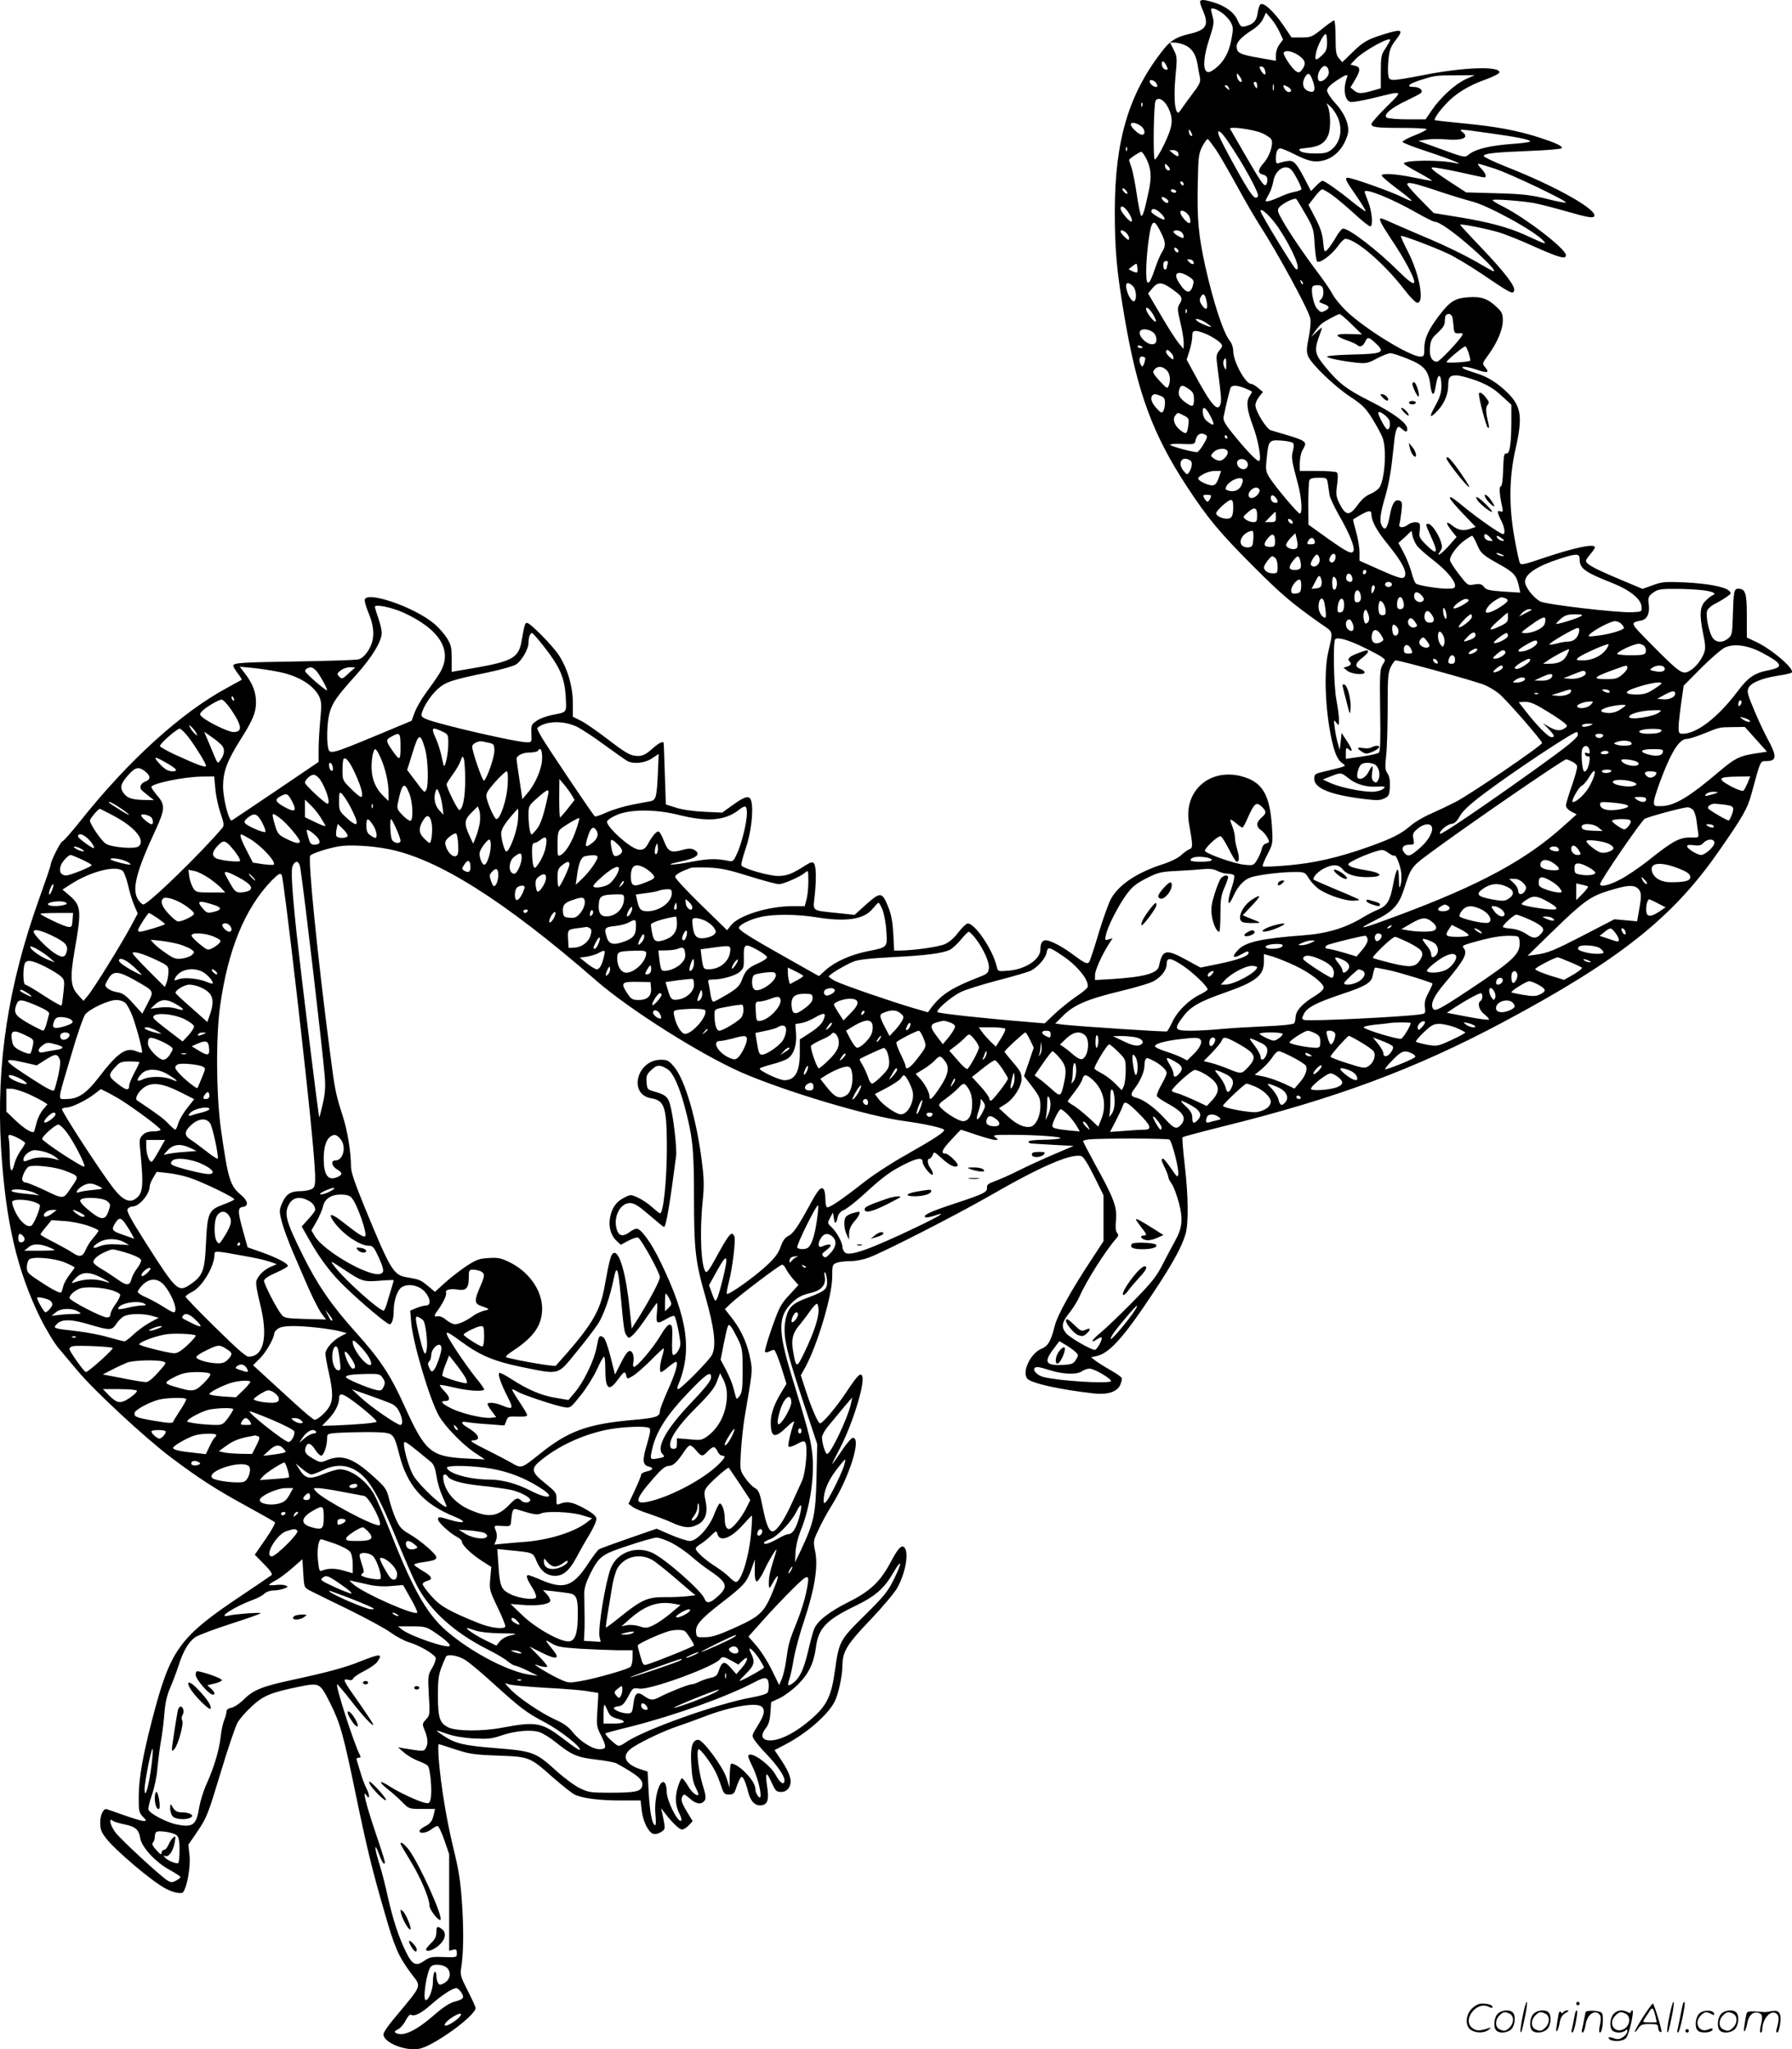 <?xml version="1.0" encoding="UTF-8"?>
<svg xmlns="http://www.w3.org/2000/svg" version="1.0" viewBox="0 0 1050.184 1200.719" preserveAspectRatio="xMidYMid meet">
  <g transform="translate(-0.284,1200.943) scale(0.1,-0.1)" fill="#000000" stroke="none">
    <path d="M7036 12002 c-2 -4 4 -27 15 -51 39 -89 23 -118 -81 -141 -69 -16 -108 -39 -146 -87 -204 -256 -287 -529 -288 -948 0 -231 11 -353 55 -612 76 -453 167 -699 370 -1008 121 -184 189 -266 389 -466 164 -164 223 -214 393 -334 77 -53 73 -38 43 -170 -25 -113 -17 -333 20 -505 19 -86 35 -123 65 -144 24 -16 27 -15 -111 -48 -51 -12 -55 -15 -55 -42 0 -55 93 -93 283 -117 82 -10 102 -10 127 2 27 13 30 19 33 67 2 38 -2 62 -14 80 -14 21 -15 37 -8 101 5 42 9 168 9 281 0 180 2 210 19 243 10 20 23 37 28 37 27 0 476 -124 521 -144 29 -12 67 -36 86 -52 46 -39 251 -274 251 -288 0 -14 -420 -301 -508 -346 -37 -19 -102 -50 -145 -69 -42 -18 -96 -50 -119 -71 -55 -47 -106 -73 -243 -122 -177 -63 -321 -96 -475 -109 -77 -7 -143 -9 -147 -6 -3 4 9 35 27 69 32 62 33 64 27 163 -11 178 -52 254 -155 289 -197 67 -366 -71 -331 -270 23 -129 23 -143 3 -150 -11 -4 -33 -20 -49 -35 -18 -17 -63 -39 -110 -54 -148 -48 -253 -118 -299 -198 -14 -23 -46 -112 -72 -197 -25 -85 -51 -163 -56 -173 -11 -21 -25 -14 -103 44 -60 44 -127 79 -154 79 -20 0 -31 -18 -31 -54 0 -58 -87 -116 -187 -124 -62 -5 -62 -5 -69 24 -22 99 -132 260 -172 252 -9 -2 -33 -26 -54 -53 -22 -30 -53 -57 -77 -67 -37 -17 -181 -37 -262 -38 l-36 0 -5 98 c-4 71 -12 113 -29 156 -37 90 -45 91 -128 18 l-70 -63 -103 11 c-151 16 -141 8 -131 98 11 102 9 180 -5 194 -8 8 -20 5 -44 -10 -86 -55 -113 -65 -168 -65 -52 1 -191 40 -211 60 -5 5 6 49 23 98 32 91 48 224 34 279 -9 37 -33 33 -107 -20 l-64 -46 -105 5 c-63 3 -129 12 -165 24 l-60 19 -6 179 c-3 99 -6 181 -7 183 -7 9 -30 -3 -69 -38 -34 -30 -54 -40 -80 -40 -45 0 -69 14 -188 105 -55 42 -121 88 -147 101 l-48 24 0 80 c0 97 -31 203 -83 282 -38 57 -167 188 -186 188 -11 0 -15 -11 -31 -104 -17 -101 -52 -121 -281 -161 l-129 -22 0 76 c0 67 -4 83 -28 122 -16 25 -48 61 -71 81 -119 102 -411 201 -411 140 0 -10 11 -46 25 -80 35 -87 34 -154 -4 -214 -19 -30 -38 -47 -57 -52 -16 -4 -173 -9 -349 -12 -335 -5 -385 -8 -385 -25 0 -6 12 -26 26 -45 15 -19 25 -36 23 -38 -2 -1 -40 -22 -84 -46 -269 -145 -578 -425 -862 -782 -52 -65 -98 -118 -104 -118 -10 0 -69 -116 -69 -137 0 -7 -30 -95 -66 -195 -183 -509 -254 -971 -225 -1463 26 -431 93 -718 231 -1000 33 -66 81 -145 107 -176 27 -31 77 -92 113 -134 97 -116 397 -394 545 -505 165 -124 264 -188 451 -290 82 -45 153 -85 158 -90 4 -4 -20 -49 -55 -99 l-63 -91 54 -55 c34 -34 51 -58 45 -64 -6 -5 -84 -58 -175 -119 -368 -246 -418 -315 -525 -727 -55 -211 -78 -342 -79 -447 -1 -89 1 -98 23 -122 24 -25 24 -26 4 -26 -11 0 -64 16 -117 35 -53 19 -99 35 -101 35 -18 0 -35 -38 -35 -79 0 -39 6 -56 34 -92 54 -71 274 -257 351 -296 45 -24 94 -33 102 -19 24 36 42 145 37 209 l-7 68 56 82 c51 76 60 99 132 337 42 140 87 273 100 296 13 23 51 66 85 97 66 61 109 79 268 112 130 26 128 27 190 -95 59 -118 77 -182 152 -545 62 -299 93 -428 166 -679 60 -210 82 -259 156 -359 62 -83 71 -59 -99 -264 -35 -41 -63 -83 -63 -93 0 -48 127 -100 209 -85 84 15 331 194 331 239 0 7 -21 52 -46 101 -40 78 -45 94 -39 130 14 87 16 214 6 373 -9 137 -18 197 -51 332 -41 169 -73 366 -86 522 -3 49 -4 88 0 88 3 0 47 -14 98 -31 83 -27 110 -31 248 -36 185 -7 187 -7 322 -127 54 -47 111 -92 126 -100 44 -23 144 -36 273 -36 l116 0 6 -54 c6 -64 39 -132 67 -141 13 -4 31 0 47 10 27 18 26 18 7 110 l-7 30 23 -30 c44 -57 84 -95 100 -95 9 0 27 11 39 24 l23 25 -20 33 c-44 71 -51 91 -41 110 10 18 12 17 46 -12 37 -33 69 -36 87 -8 7 12 4 34 -12 85 -25 79 -41 213 -24 213 12 0 71 -79 97 -130 10 -19 25 -57 34 -85 15 -45 19 -50 46 -50 27 0 32 5 46 50 10 27 21 51 27 53 10 3 25 -31 41 -94 14 -51 40 -77 77 -72 36 4 45 35 32 113 -12 82 -4 89 26 22 23 -51 29 -57 56 -57 21 0 35 8 46 25 22 34 9 81 -45 162 l-39 58 67 35 c123 65 246 172 285 249 22 42 46 152 46 216 1 78 28 122 167 267 70 74 140 157 155 185 51 93 70 218 37 239 -16 10 -37 -15 -76 -89 -60 -113 -119 -170 -245 -233 -116 -58 -183 -111 -204 -159 -7 -17 -22 -73 -34 -125 -26 -110 -49 -160 -86 -189 -33 -26 -40 -21 -25 20 6 17 18 72 26 121 9 50 36 150 61 223 60 180 82 314 65 400 -13 64 -13 65 19 132 17 38 51 100 76 140 106 170 177 398 125 398 -8 0 -39 -36 -68 -80 -29 -44 -53 -77 -53 -73 0 3 20 43 44 89 73 139 149 381 132 425 -9 24 -29 4 -93 -93 -57 -86 -138 -183 -154 -183 -12 0 -50 87 -85 195 l-28 86 26 47 c70 127 158 420 158 529 0 70 1 74 26 83 14 6 50 10 79 10 31 0 79 9 112 22 87 32 515 251 708 362 300 173 477 249 536 231 12 -4 39 -47 74 -118 l55 -111 0 -135 0 -134 -63 -96 c-125 -189 -206 -334 -223 -401 -23 -90 -39 -118 -79 -134 -64 -27 -115 -137 -81 -175 24 -27 193 -64 388 -86 79 -9 134 8 154 46 8 17 13 37 11 44 -3 7 -34 29 -69 48 -35 20 -74 45 -87 55 l-24 19 29 6 c76 15 159 106 329 362 118 177 174 278 196 355 18 65 16 222 -5 403 -10 86 -16 160 -13 163 3 3 111 32 239 64 660 163 1127 337 1639 610 678 362 992 610 1262 998 145 208 172 255 195 343 53 195 50 189 86 189 63 0 64 29 5 135 -15 28 -49 99 -74 159 -39 92 -45 113 -36 133 14 32 78 58 171 73 41 6 78 14 83 19 20 20 -122 141 -214 182 l-49 23 0 127 c0 135 -8 159 -51 159 -24 0 -27 -18 -31 -159 -3 -105 -5 -114 -27 -132 -36 -30 -77 -25 -96 11 -20 39 -36 121 -28 149 3 12 23 31 47 43 22 11 54 30 69 41 25 17 27 21 14 34 -24 24 -122 43 -259 50 -116 5 -132 4 -188 -16 l-61 -22 -112 47 c-134 56 -186 81 -209 101 -16 15 -15 18 12 52 17 19 30 39 30 43 0 25 -120 -1 -308 -64 -98 -34 -125 -40 -131 -29 -5 7 -19 72 -32 145 -34 185 -32 357 4 518 44 191 36 253 -40 331 -62 62 -124 101 -193 121 -30 9 -62 21 -70 26 -27 17 26 12 85 -9 57 -20 69 -14 39 20 -15 17 -14 22 20 67 53 73 86 150 86 203 0 38 -5 50 -32 76 -56 53 -93 66 -169 61 -81 -6 -109 -24 -175 -111 -61 -81 -84 -131 -84 -189 0 -43 -2 -48 -23 -48 -61 0 -326 163 -434 267 -33 32 -70 77 -81 99 -12 23 -50 79 -85 125 -76 100 -174 244 -213 315 -25 45 -27 54 -14 69 20 24 91 58 100 48 4 -4 29 -45 54 -89 44 -76 48 -87 53 -172 3 -50 9 -96 14 -103 11 -18 85 35 123 89 16 23 36 42 43 42 61 0 230 -146 348 -300 31 -41 65 -75 74 -75 43 0 13 169 -55 300 -25 48 -43 89 -41 92 6 5 179 -59 272 -102 38 -17 129 -71 200 -119 168 -114 183 -122 191 -101 10 25 -52 106 -191 252 -69 72 -125 133 -125 136 0 7 149 -22 224 -44 38 -11 133 -49 212 -85 146 -65 184 -75 184 -50 0 37 -235 218 -372 287 -32 16 -58 32 -58 36 0 8 172 -4 246 -18 32 -6 121 -29 198 -51 104 -30 141 -37 150 -28 33 34 -217 176 -518 294 -70 28 -128 56 -128 61 1 15 61 22 265 30 103 4 190 11 192 16 8 12 -36 32 -135 64 -130 41 -249 63 -435 81 -93 9 -171 18 -173 19 -7 7 23 51 66 97 56 60 134 108 235 143 43 16 77 33 77 41 0 37 -208 30 -443 -16 -205 -39 -204 -39 -209 6 -2 19 -1 62 3 95 5 47 14 69 44 107 45 58 34 63 -68 32 -100 -31 -124 -44 -190 -109 l-58 -56 -20 24 c-16 19 -19 39 -19 122 0 54 -4 99 -8 99 -5 0 -37 -22 -71 -50 -59 -47 -66 -50 -121 -50 l-58 0 -48 71 c-56 82 -118 139 -135 122 -6 -6 -13 -29 -16 -52 -6 -44 -25 -64 -73 -76 -23 -5 -28 -1 -44 35 -20 47 -71 84 -142 106 -54 16 -71 17 -78 6z m127 -67 c20 -14 44 -40 53 -57 15 -28 15 -40 3 -101 -14 -77 -46 -133 -98 -172 -26 -19 -38 -22 -48 -14 -22 19 -15 94 17 191 25 76 29 97 20 127 -5 20 -10 39 -10 44 0 14 26 7 63 -18z m339 -114 l20 -43 -21 -29 c-12 -15 -21 -43 -21 -62 l0 -34 -101 18 c-110 19 -129 29 -129 66 0 27 28 56 93 98 26 16 52 42 62 64 l17 36 30 -35 c17 -19 39 -55 50 -79z m278 -59 c0 -40 -5 -53 -28 -75 -38 -36 -46 -34 -37 11 7 40 44 112 57 112 4 0 8 -22 8 -48z m370 13 c0 -3 -12 -24 -27 -48 -26 -38 -28 -50 -28 -139 l0 -96 -35 -10 c-79 -23 -96 -23 -120 -4 l-23 19 27 45 c33 56 33 74 0 82 l-27 7 29 31 c47 49 204 136 204 113z m-1205 -29 c42 -18 66 -54 76 -114 4 -26 10 -60 14 -77 5 -26 -2 -41 -49 -102 -30 -40 -59 -81 -65 -90 -28 -51 -43 49 -30 192 11 115 11 122 -10 163 l-21 42 25 0 c14 0 41 -6 60 -14z m668 -61 c40 -28 46 -48 21 -83 -12 -17 -19 -20 -33 -12 -24 12 -82 100 -75 111 10 17 49 9 87 -16z m-774 -61 c10 -22 9 -25 -6 -22 -10 2 -19 13 -21 26 -5 30 12 28 27 -4z m951 -40 c0 -29 -47 -65 -60 -45 -10 17 -2 51 18 73 19 22 42 7 42 -28z m-376 20 c15 -39 -4 -42 -24 -3 -8 15 -7 19 4 19 7 0 17 -7 20 -16z m-134 -67 c0 -20 -25 1 -28 24 -2 23 -2 23 13 5 8 -11 15 -24 15 -29z m418 -6 c18 -53 6 -71 -33 -53 -28 13 -34 49 -13 82 18 28 29 21 46 -29z m199 25 c-25 -65 -14 -139 22 -144 12 -2 68 8 124 21 191 47 185 50 85 -50 -49 -49 -88 -93 -88 -100 0 -19 28 -23 174 -23 79 0 146 -3 149 -7 4 -3 -27 -20 -68 -36 -42 -16 -74 -34 -73 -39 2 -6 70 -32 150 -58 136 -45 223 -81 158 -66 -85 20 -300 18 -300 -3 0 -4 39 -28 88 -54 48 -26 82 -47 76 -47 -7 0 -56 9 -109 20 -104 21 -185 26 -185 11 0 -6 41 -40 90 -77 50 -37 88 -69 86 -71 -2 -3 -23 5 -46 17 -68 35 -311 121 -331 118 -16 -3 -9 -18 46 -97 36 -52 63 -96 61 -99 -3 -2 -38 23 -78 55 -81 66 -162 123 -175 123 -5 0 -22 -14 -38 -30 l-29 -30 -37 71 c-52 99 -66 112 -107 104 -18 -3 -40 -9 -48 -12 -10 -4 -14 3 -14 25 0 41 9 62 26 62 8 0 45 -15 82 -34 86 -43 120 -50 174 -36 65 18 116 73 139 152 13 48 -15 120 -71 181 -28 30 -50 64 -50 76 0 14 17 32 52 56 57 38 73 43 65 21z m695 -11 c-61 -28 -146 -105 -198 -181 l-37 -54 -106 0 c-58 0 -113 5 -121 10 -23 15 23 56 110 97 41 20 81 40 88 46 19 15 -5 37 -39 37 -48 0 -33 17 34 39 89 28 91 29 212 29 l110 1 -53 -24z m-1812 -25 c8 -15 8 -20 -3 -20 -14 0 -37 19 -37 32 0 16 30 7 40 -12z m590 -12 c0 -19 -2 -20 -10 -8 -13 19 -13 30 0 30 6 0 10 -10 10 -22z m97 -25 c-3 -10 -5 -4 -5 12 0 17 2 24 5 18 2 -7 2 -21 0 -30z m-263 11 c5 -14 4 -15 -9 -4 -17 14 -19 20 -6 20 5 0 12 -7 15 -16z m347 6 c22 -13 25 -30 4 -30 -8 0 -19 9 -25 20 -12 23 -7 25 21 10z m-703 -120 c33 -67 29 -110 -23 -217 -25 -52 -50 -91 -55 -88 -11 7 -6 327 5 344 15 25 50 6 73 -39z m-151 8 c-3 -8 -6 -5 -6 6 -1 11 2 17 5 13 3 -3 4 -12 1 -19z m1144 -63 c33 -72 18 -151 -36 -193 -22 -18 -41 -22 -94 -22 -41 0 -75 5 -86 13 -16 12 -12 15 39 20 70 7 103 27 123 75 15 37 14 126 -2 167 l-8 20 23 -20 c12 -11 31 -38 41 -60z m-1156 -51 c28 -18 34 -54 10 -54 -18 0 -65 43 -65 60 0 15 27 12 55 -6z m712 -44 c29 -12 55 -31 58 -41 10 -29 -13 -97 -45 -133 -37 -41 -38 -62 -5 -70 18 -5 25 -13 25 -31 0 -13 -4 -26 -9 -30 -12 -7 -31 21 -126 185 -43 74 -80 139 -83 144 -10 17 133 -2 185 -24z m-407 -13 c0 -5 -4 -5 -10 -2 -5 3 -10 14 -10 23 0 15 2 15 10 2 5 -8 10 -19 10 -23z m1735 13 c173 -24 245 -39 245 -49 0 -5 -48 -11 -106 -15 -123 -9 -207 -28 -248 -58 -33 -24 -15 -28 -216 45 l-85 31 45 7 c25 4 75 5 111 2 103 -9 146 9 102 43 -24 18 -17 18 152 -6z m-1527 -48 c92 -134 186 -307 177 -322 -12 -20 -26 -9 -61 46 -47 74 -160 283 -169 312 -12 40 13 24 53 -36z m-69 -50 c21 -31 76 -127 123 -212 46 -85 105 -186 130 -225 106 -164 281 -485 299 -548 5 -17 2 -59 -8 -111 -14 -69 -14 -89 -4 -114 20 -47 155 -177 248 -238 69 -46 88 -64 127 -126 25 -40 52 -90 60 -110 28 -66 14 -262 -21 -300 -10 -11 -34 -27 -54 -35 -21 -8 -48 -32 -67 -59 -51 -71 -73 -69 -112 10 -17 37 -19 51 -11 107 6 45 5 66 -3 71 -6 4 -57 8 -113 8 l-103 0 0 48 c1 26 7 58 15 72 32 57 38 53 -184 118 -27 8 -91 112 -91 148 0 12 10 34 22 49 l22 28 -28 23 c-15 13 -33 24 -41 24 -33 0 -104 130 -105 191 0 21 -8 47 -20 61 -39 50 -96 224 -144 438 -39 178 -48 272 -44 472 3 170 5 186 27 230 14 26 28 45 33 42 4 -3 25 -31 47 -62z m-522 -4 c-3 -8 -6 -5 -6 6 -1 11 2 17 5 13 3 -3 4 -12 1 -19z m300 -13 c9 -25 -2 -27 -28 -6 l-24 20 23 1 c12 0 25 -7 29 -15z m-187 -34 c29 -58 33 -107 15 -191 -25 -118 -36 -153 -45 -144 -4 5 -16 60 -25 123 -9 63 -23 132 -30 155 -8 23 -15 44 -15 48 0 7 61 48 72 48 4 0 17 -18 28 -39z m138 -67 c-10 -10 -28 6 -28 24 0 15 1 15 17 -1 9 -9 14 -19 11 -23z m1908 6 c102 -35 434 -194 413 -198 -8 -1 -62 9 -119 24 -87 21 -136 27 -285 31 l-180 5 -109 71 c-80 53 -104 73 -89 75 11 2 82 -11 157 -27 75 -17 141 -31 146 -31 18 0 10 24 -17 52 -15 15 -22 28 -17 28 6 0 50 -14 100 -30z m-1194 -7 c18 -20 58 -98 58 -111 0 -5 -17 -12 -37 -16 -21 -3 -62 -17 -91 -31 -50 -23 -82 -31 -82 -21 0 3 9 20 19 38 11 18 22 52 26 75 11 68 72 105 107 66z m-632 -84 c0 -6 -4 -7 -10 -4 -5 3 -10 11 -10 16 0 6 5 7 10 4 6 -3 10 -11 10 -16z m1505 -44 c72 -24 153 -48 180 -55 95 -22 379 -178 425 -234 16 -20 15 -20 -110 37 -97 44 -213 75 -376 102 l-159 26 -77 78 c-43 43 -78 84 -78 90 0 17 38 9 195 -44z m-1835 -7 c0 -6 -7 -5 -15 2 -8 7 -15 17 -15 22 0 6 7 5 15 -2 8 -7 15 -17 15 -22z m285 12 c3 -5 -1 -10 -9 -10 -8 0 -18 5 -21 10 -3 6 1 10 9 10 8 0 18 -4 21 -10z m913 -22 c25 -18 84 -67 131 -110 46 -43 89 -77 95 -75 17 6 9 89 -14 147 -11 28 -20 53 -20 55 0 25 156 -38 299 -119 54 -31 104 -56 112 -56 27 0 116 -63 224 -159 94 -84 137 -131 120 -131 -3 0 -52 27 -108 60 -56 32 -172 89 -257 125 -85 36 -185 79 -221 95 -36 17 -69 30 -72 30 -17 0 -2 -30 57 -119 36 -53 81 -127 100 -164 63 -120 46 -127 -57 -25 -124 123 -287 248 -323 248 -8 0 -27 -24 -44 -54 -17 -29 -39 -61 -49 -70 -17 -16 -18 -14 -24 46 -4 46 -16 83 -46 140 l-40 77 35 45 c19 26 40 46 45 46 6 0 31 -14 57 -32z m-958 -38 c0 -14 -14 -12 -28 2 -19 19 -14 30 8 18 11 -6 20 -15 20 -20z m-248 -47 c23 -27 40 -64 33 -71 -9 -9 -65 57 -65 75 0 18 14 16 32 -4z m212 -32 c11 -12 16 -24 13 -27 -7 -7 -77 34 -77 45 0 27 31 18 64 -18z m160 -14 c6 -15 6 -30 2 -34 -9 -10 -56 42 -56 62 0 24 44 1 54 -28z m525 -68 c80 -121 133 -248 99 -237 -12 4 -208 325 -208 341 0 25 65 -37 109 -104z m-694 -19 c30 -58 31 -82 8 -117 -10 -15 -29 -60 -43 -102 -33 -99 -50 -104 -50 -14 0 85 17 233 30 268 13 33 24 26 55 -35z m-201 -6 c9 -8 16 -23 16 -31 0 -13 -5 -12 -25 7 -14 13 -25 27 -25 32 0 13 17 9 34 -8z m324 4 c7 -7 12 -18 12 -25 0 -11 -6 -10 -30 2 -16 9 -30 20 -30 25 0 14 34 12 48 -2z m-20 -106 c6 -18 -15 -14 -22 4 -4 10 -1 14 6 12 6 -2 14 -10 16 -16z m87 -63 c12 -19 -5 -23 -22 -6 -16 16 -16 17 -1 17 9 0 20 -5 23 -11z m-149 -15 c-3 -9 -6 -20 -6 -25 0 -5 -4 -9 -10 -9 -5 0 -10 11 -10 25 0 16 6 25 16 25 11 0 14 -5 10 -16z m-179 -51 c-3 -2 -15 1 -28 7 l-22 12 24 19 c24 18 24 18 27 -7 2 -14 1 -28 -1 -31z m301 -23 c29 -18 33 -25 27 -48 -14 -57 -40 -55 -80 7 -41 60 -13 81 53 41z m670 -45 c-3 -3 -9 2 -12 12 -6 14 -5 15 5 6 7 -7 10 -15 7 -18z m-996 -12 c19 -17 25 -77 8 -88 -12 -8 -38 33 -46 73 -7 37 8 43 38 15z m222 -12 c66 -46 73 -57 53 -90 -15 -26 -15 -33 3 -110 11 -45 20 -99 20 -119 l-1 -37 -27 32 c-15 17 -62 90 -104 162 l-77 131 25 30 c32 38 54 38 108 1z m894 -17 c2 -19 -3 -38 -13 -48 -16 -15 -15 -17 14 -27 36 -13 39 -24 12 -39 -26 -13 -27 -13 -50 11 -20 22 -38 110 -26 129 4 6 19 10 33 8 22 -2 28 -9 30 -34z m-683 -66 c8 -44 -6 -51 -30 -14 -13 20 -14 29 -5 46 15 27 26 16 35 -32z m-309 -81 c21 -40 11 -44 -20 -7 -30 36 -37 72 -10 49 8 -7 22 -26 30 -42z m191 21 c-3 -8 -6 -5 -6 6 -1 11 2 17 5 13 3 -3 4 -12 1 -19z m966 -68 l62 -60 -70 2 c-40 2 -72 -1 -74 -7 -2 -5 21 -18 50 -28 30 -10 58 -23 64 -28 16 -16 35 -10 47 16 15 32 21 32 63 -7 58 -54 42 -62 -135 -66 -82 -2 -150 -7 -150 -12 0 -9 90 -27 175 -36 54 -5 66 -3 117 25 32 17 68 31 80 31 13 -1 59 -16 103 -34 94 -38 120 -68 130 -152 8 -63 21 -70 30 -16 10 58 16 73 26 67 5 -4 9 -29 9 -57 0 -40 -8 -65 -35 -115 -41 -72 -34 -81 18 -24 36 40 57 93 57 143 0 47 10 58 48 58 20 0 74 -15 121 -32 63 -25 99 -46 143 -87 l58 -53 0 -92 c0 -136 -9 -197 -29 -194 -14 3 -16 -11 -19 -94 -2 -63 -7 -98 -14 -98 -11 0 -7 -54 9 -124 5 -24 3 -28 -11 -23 -21 8 -20 -5 4 -53 21 -41 26 -80 11 -80 -14 0 -134 83 -216 149 -84 69 -95 75 -95 61 0 -5 34 -46 75 -89 l76 -79 -35 -12 c-39 -13 -69 -7 -105 22 -36 28 -37 14 -3 -30 l31 -39 -45 -51 c-45 -51 -79 -72 -50 -31 12 18 12 27 1 60 -17 47 -54 99 -72 99 -18 0 -17 -1 17 -77 43 -94 36 -109 -24 -51 -43 42 -48 52 -44 80 3 18 3 39 1 46 -6 17 -45 15 -69 -3 -27 -21 -57 -19 -50 3 3 9 8 43 12 74 5 49 4 59 -11 64 -27 11 -45 -17 -58 -91 -14 -73 -28 -90 -47 -54 -14 26 -9 69 25 183 13 46 29 130 35 187 6 57 14 122 16 144 3 22 9 47 14 55 8 12 11 12 28 -3 23 -21 32 -22 32 0 0 33 -83 94 -218 162 -139 70 -183 104 -265 204 -57 69 -62 93 -38 163 12 32 21 60 21 63 0 3 -14 -8 -32 -25 l-31 -29 21 31 c12 17 29 37 38 45 19 16 95 57 107 58 5 1 37 -26 70 -59z m592 38 c2 -13 6 -39 7 -58 3 -31 6 -35 31 -33 21 1 25 -1 19 -12 -18 -33 -134 -155 -147 -155 -31 0 -47 32 -42 83 4 42 10 55 46 87 30 28 41 45 41 67 0 16 3 33 7 36 14 14 33 6 38 -15z m-1447 -28 c17 -11 32 -22 32 -25 0 -7 -72 23 -84 36 -18 17 18 10 52 -11z m-310 -56 c25 -17 30 -62 8 -70 -35 -13 -99 47 -81 76 9 15 48 12 73 -6z m329 -19 c28 -14 58 -34 67 -44 15 -17 15 -20 -5 -45 -20 -25 -20 -32 -10 -109 21 -160 23 -186 16 -206 -15 -49 -54 -5 -150 173 l-48 88 17 53 c9 28 16 66 16 83 0 27 4 32 23 32 13 0 46 -11 74 -25z m-387 -71 c0 -2 -7 -4 -15 -4 -8 0 -15 4 -15 10 0 5 7 7 15 4 8 -4 15 -8 15 -10z m1910 -34 c7 -22 11 -42 9 -44 -9 -8 -139 -16 -139 -8 0 9 99 92 110 92 4 0 13 -18 20 -40z m-1746 4 c9 -8 16 -23 16 -31 0 -13 -5 -12 -25 7 -13 12 -22 27 -19 31 7 12 10 11 28 -7z m-151 -31 c3 -5 0 -19 -5 -33 -7 -20 -11 -22 -18 -10 -14 23 -12 50 4 50 8 0 17 -3 19 -7z m476 -40 c0 -34 -1 -36 -11 -16 -6 12 -8 29 -5 37 11 27 17 18 16 -21z m-349 -33 c20 -20 25 -59 11 -93 -6 -16 -12 -13 -49 27 -45 49 -48 56 -30 74 18 18 45 15 68 -8z m131 -111 c24 -17 29 -28 29 -60 0 -46 -9 -48 -56 -13 -33 26 -40 46 -28 78 8 21 20 20 55 -5z m329 5 c22 -9 40 -18 40 -20 0 -3 -7 -16 -16 -29 -19 -30 -13 -80 22 -173 30 -80 50 -190 37 -203 -10 -10 -85 70 -172 180 -33 42 -41 61 -37 80 12 60 35 154 40 167 7 18 36 18 86 -2z m-496 -44 c21 -8 26 -16 26 -42 0 -18 -5 -40 -10 -48 -9 -13 -15 -10 -40 18 -29 31 -38 61 -23 75 9 9 17 9 47 -3z m293 -120 c27 -52 23 -61 -15 -33 -18 13 -28 31 -30 53 -5 45 17 36 45 -20z m1049 -27 c7 -28 -2 -56 -16 -48 -12 8 -50 80 -50 95 0 20 61 -24 66 -47z m-1204 31 c28 -14 30 -19 25 -56 -7 -52 -12 -56 -45 -31 -35 26 -50 66 -32 87 15 20 14 20 52 0z m127 -113 c12 -7 9 -17 -13 -55 -15 -25 -32 -46 -38 -46 -28 0 -158 36 -158 43 0 5 32 7 72 5 66 -3 73 -1 76 17 8 40 32 54 61 36z m126 -11 c3 -5 1 -10 -4 -10 -6 0 -11 5 -11 10 0 6 2 10 4 10 3 0 8 -4 11 -10z m385 -36 c6 -6 6 -23 0 -46 -11 -38 -8 -55 30 -197 21 -79 27 -171 10 -171 -11 0 -146 160 -178 212 -21 34 -23 45 -16 110 10 106 14 111 85 106 33 -2 64 -9 69 -14z m-383 -49 c7 -19 -24 -55 -47 -55 -9 0 -25 6 -35 14 -19 14 -19 15 -1 35 23 25 74 28 83 6z m-218 -54 c14 -9 10 -43 -9 -71 -9 -13 -13 -12 -30 9 -40 47 -11 94 39 62z m330 -5 c15 -18 4 -46 -19 -46 -23 0 -44 26 -36 45 7 19 40 20 55 1z m-161 -88 c-17 -52 -29 -60 -69 -47 -18 6 -40 17 -48 25 -12 11 -8 16 20 33 19 12 51 21 71 21 l37 0 -11 -32z m137 -17 c3 -5 0 -21 -7 -35 -12 -29 -45 -42 -77 -31 -17 5 -19 10 -11 25 18 34 82 61 95 41z m500 -28 c3 -21 8 -51 10 -67 3 -15 28 -68 55 -116 58 -100 94 -186 85 -208 -9 -23 -37 -9 -155 75 l-109 78 -1 122 c0 67 3 128 6 137 4 12 20 16 55 16 48 0 48 0 54 -37z m-408 -57 c-20 -29 -57 -34 -57 -7 0 27 39 54 57 39 11 -9 11 -14 0 -32z m-277 -10 c0 -13 -13 -36 -21 -36 -4 0 -13 9 -19 20 -9 18 -8 20 15 20 14 0 25 -2 25 -4z m384 -19 c13 -20 5 -30 -18 -21 -9 3 -16 15 -16 26 0 22 18 20 34 -5z m-254 -46 c0 -55 -8 -71 -37 -71 -30 0 -63 17 -63 32 0 15 69 78 86 78 10 0 14 -12 14 -39z m140 -51 c0 -35 -3 -40 -23 -40 -13 0 -32 7 -43 15 -19 15 -18 16 9 40 41 37 57 33 57 -15z m670 7 c0 -41 29 -95 100 -182 80 -100 107 -152 96 -181 -8 -21 -31 -15 -161 43 l-105 47 0 50 c0 28 -9 82 -20 120 -11 38 -19 71 -17 72 1 1 22 14 46 28 45 25 61 26 61 3z m-560 -17 c0 -27 -3 -30 -32 -30 l-32 0 29 30 c16 17 30 30 32 30 2 0 3 -13 3 -30z m98 -29 c3 -8 -1 -12 -9 -9 -7 2 -15 10 -17 17 -3 8 1 12 9 9 7 -2 15 -10 17 -17z m-230 -98 c-3 -43 -6 -48 -29 -51 -14 -2 -31 4 -39 13 -23 28 16 81 63 84 4 1 7 -20 5 -46z m959 -42 c11 -14 53 -51 93 -82 78 -60 130 -121 130 -151 0 -15 -8 -18 -47 -18 -52 0 -163 18 -181 29 -7 4 -19 34 -27 66 -9 32 -29 84 -46 116 l-31 57 39 35 38 36 6 -31 c4 -17 16 -42 26 -57z m-832 28 c0 -31 -3 -34 -29 -34 -37 0 -42 15 -15 49 27 34 44 29 44 -15z m127 -41 c-15 -15 -62 -1 -62 18 0 8 12 27 27 42 l27 27 9 -38 c6 -26 6 -42 -1 -49z m1134 61 c19 -21 19 -21 -6 -18 -14 2 -26 12 -28 22 -5 23 11 22 34 -4z m-78 -38 c22 -54 33 -64 142 -124 76 -43 91 -61 105 -126 l7 -34 -98 6 c-83 6 -101 10 -114 27 -13 17 -23 20 -56 15 -40 -7 -40 -7 -92 61 -29 37 -52 74 -52 82 0 26 42 83 83 113 22 16 43 29 47 29 4 0 16 -22 28 -49z m146 34 c16 -12 17 -15 4 -15 -8 0 -21 7 -28 15 -16 19 -1 19 24 0z m-1096 -18 c3 -12 -4 -17 -23 -17 -23 0 -25 2 -15 21 13 23 33 21 38 -4z m122 -90 c0 -24 -19 -42 -31 -30 -8 8 -8 16 1 32 11 22 30 20 30 -2z m975 13 c13 -6 15 -9 5 -9 -8 0 -22 4 -30 9 -18 12 -2 12 25 0z m-1070 -20 c11 -34 -32 -68 -50 -40 -6 10 23 60 35 60 5 0 12 -9 15 -20z m1525 -6 c0 -56 28 -76 197 -143 99 -40 163 -92 166 -136 2 -30 2 -30 -55 -33 -82 -4 -503 45 -538 63 -40 21 -90 85 -90 116 0 45 71 92 205 135 96 31 115 31 115 -2z m-1782 4 c7 -7 12 -29 12 -50 0 -35 -2 -38 -28 -38 -29 0 -52 16 -52 36 0 13 38 64 49 64 4 0 12 -5 19 -12z m146 -19 c8 -40 1 -49 -35 -49 -35 0 -37 17 -8 54 27 34 35 33 43 -5z m386 -58 c0 -6 -4 -13 -10 -16 -5 -3 -10 1 -10 9 0 9 5 16 10 16 6 0 10 -4 10 -9z m-82 -39 c2 -14 -2 -22 -12 -22 -19 0 -29 17 -22 36 8 22 30 12 34 -14z m-180 -35 c-2 -16 -11 -23 -31 -25 l-28 -3 22 42 c18 36 23 40 31 25 5 -9 8 -27 6 -39z m87 23 c8 -25 -3 -62 -16 -55 -12 8 -12 75 0 75 5 0 13 -9 16 -20z m-207 -41 c-2 -29 -7 -34 -30 -37 -23 -3 -28 1 -28 19 0 27 40 73 53 60 4 -4 7 -24 5 -42z m532 16 c0 -8 -9 -15 -20 -15 -11 0 -20 7 -20 15 0 8 9 15 20 15 11 0 20 -7 20 -15z m-100 -17 c0 -7 -5 -20 -10 -28 -8 -12 -10 -9 -10 13 0 15 5 27 10 27 6 0 10 -6 10 -12z m1922 -17 c59 -7 84 -20 58 -29 -8 -3 -27 -18 -42 -33 -34 -33 -37 -83 -13 -198 12 -54 13 -82 6 -103 -15 -43 -50 -88 -84 -108 -43 -26 -57 -17 -216 143 -141 143 -138 136 -68 151 34 8 49 43 42 94 -6 41 -2 50 35 75 19 13 46 17 125 16 55 0 126 -4 157 -8z m-2006 -25 c7 -29 -1 -46 -22 -46 -9 0 -14 10 -14 28 0 47 25 59 36 18z m359 -6 c13 -15 15 -24 8 -31 -18 -18 -53 -1 -53 27 0 29 20 31 45 4z m-111 -26 c12 -32 6 -54 -14 -54 -15 0 -20 7 -20 28 0 41 22 58 34 26z m600 10 c25 -10 19 -20 -32 -53 -44 -28 -82 -40 -82 -25 0 17 25 47 53 64 35 22 38 23 61 14z m-1060 -26 c10 -48 12 -88 5 -88 -18 0 -39 34 -39 64 0 49 25 66 34 24z m116 -13 c0 -23 -6 -38 -15 -42 -23 -8 -28 2 -21 42 9 48 36 48 36 0z m730 27 c0 -12 -80 -55 -88 -47 -10 9 49 55 71 55 9 0 17 -4 17 -8z m-487 -58 c2 -23 -2 -29 -18 -29 -15 0 -21 8 -23 28 -2 16 -1 36 3 45 5 14 7 14 21 1 8 -9 16 -29 17 -45z m-5758 -13 c219 -100 295 -227 213 -358 -18 -29 -54 -80 -80 -115 -26 -35 -55 -86 -65 -113 l-18 -49 -211 -88 c-250 -104 -269 -109 -277 -76 -11 40 -8 151 6 206 17 63 41 98 157 227 93 103 150 197 150 247 0 16 -9 54 -20 85 -11 32 -20 61 -20 67 0 17 97 -3 165 -33z m6115 -21 c0 -20 -2 -22 -10 -10 -5 8 -10 26 -10 40 0 20 2 22 10 10 5 -8 10 -26 10 -40z m-455 -1 c4 -17 1 -30 -8 -38 -12 -9 -16 -7 -21 15 -8 30 2 70 14 58 5 -5 11 -21 15 -35z m954 37 c-2 -2 -20 -11 -39 -21 l-35 -18 19 22 c11 11 28 21 39 21 11 0 18 -2 16 -4z m-583 -32 c19 -28 9 -48 -22 -42 -20 3 -29 29 -20 54 8 21 24 17 42 -12z m444 -13 c0 -24 -7 -32 -45 -50 -70 -33 -75 -25 -15 29 30 27 56 49 58 50 1 0 2 -13 2 -29z m-212 2 c-3 -18 -68 -67 -76 -58 -7 6 58 75 71 75 5 0 7 -8 5 -17z m642 7 c-19 -13 -142 -51 -147 -46 -2 2 10 15 27 30 25 21 42 26 83 26 38 0 48 -3 37 -10z m-214 -44 c-6 -26 -67 -56 -113 -56 -24 0 -25 2 -13 14 8 7 40 30 70 51 55 37 67 35 56 -9z m-758 6 c13 -19 12 -22 -3 -28 -22 -9 -48 17 -39 40 8 21 23 17 42 -12z m-367 -9 c12 -33 -2 -53 -26 -33 -23 19 -18 60 7 60 5 0 13 -12 19 -27z m1573 1 c9 -8 16 -19 16 -24 0 -12 -92 -39 -160 -46 -50 -6 -54 -5 -40 9 23 25 123 77 147 77 12 0 29 -7 37 -16z m-1314 -19 c15 -18 9 -50 -10 -50 -10 0 -16 12 -18 33 -3 34 8 41 28 17z m1066 -32 c-9 -34 -32 -53 -65 -53 -14 0 -43 -5 -64 -11 -22 -6 -41 -8 -44 -6 -6 7 148 97 166 97 9 0 11 -8 7 -27z m-1158 -16 c15 -24 15 -29 2 -37 -40 -25 -68 -2 -56 46 8 32 32 28 54 -9z m366 -9 c5 -14 6 -34 2 -44 -7 -18 -8 -18 -22 0 -18 25 -19 79 -1 74 6 -3 16 -16 21 -30z m186 7 c0 -7 -14 -18 -31 -24 -45 -16 -46 -14 -14 19 28 29 45 31 45 5z m-5461 -62 c95 -121 122 -184 129 -292 5 -101 11 -93 -80 -111 -31 -6 -72 -21 -90 -34 -31 -21 -33 -26 -31 -74 2 -51 2 -52 -26 -52 -62 0 -512 104 -588 135 -29 12 -33 18 -28 37 13 44 54 105 94 141 46 41 82 53 291 96 85 18 155 38 170 49 33 24 70 90 70 124 0 32 9 58 21 58 4 0 35 -35 68 -77z m5651 61 c0 -15 -63 -48 -82 -42 -10 4 60 58 74 58 5 0 8 -7 8 -16z m-460 -56 c0 -14 -20 -19 -40 -8 -23 12 -26 30 -8 48 10 10 16 8 30 -10 10 -13 18 -26 18 -30z m-385 -12 c49 -24 99 -50 109 -59 19 -14 19 -15 2 -42 -16 -25 -18 -50 -15 -266 3 -169 1 -241 -7 -249 -7 -7 -53 -17 -103 -24 l-91 -13 0 35 c0 30 2 33 15 22 28 -24 25 -4 -8 46 l-32 49 -5 -50 -6 -50 -11 40 c-7 22 -15 63 -18 90 -7 47 -6 49 9 30 15 -19 15 -19 16 17 0 20 -7 72 -15 115 -16 81 -21 344 -7 357 14 14 77 -4 167 -48z m1017 29 c0 -16 -44 -44 -79 -51 -47 -9 -41 7 15 38 47 28 63 31 64 13z m402 -43 c-28 -37 -81 -62 -134 -62 -40 0 -43 2 -29 15 18 18 171 86 178 79 3 -2 -4 -17 -15 -32z m229 17 c6 -9 7 -24 4 -33 -5 -13 -22 -16 -87 -16 -44 0 -80 4 -80 8 0 14 104 62 129 59 13 -1 29 -9 34 -18z m-1373 -8 c14 -28 13 -31 -15 -31 -20 0 -25 5 -25 25 0 30 25 34 40 6z m2057 -25 c126 -67 132 -86 35 -105 -77 -15 -116 -42 -175 -121 -115 -153 -240 -250 -323 -250 -21 0 -24 5 -24 38 0 20 7 84 15 140 l15 104 103 104 c57 57 119 110 138 119 54 25 134 14 216 -29z m-1667 16 c0 -5 -11 -14 -25 -20 -28 -13 -35 1 -7 17 21 13 32 14 32 3z m525 -32 c-18 -35 -49 -50 -103 -50 l-36 0 24 17 c36 26 124 72 128 68 2 -2 -4 -17 -13 -35z m-360 21 c7 -13 -34 -41 -60 -41 -18 1 -17 3 8 25 30 27 42 30 52 16z m-295 -46 c0 -18 -5 -25 -20 -25 -21 0 -24 8 -14 34 10 25 34 19 34 -9z m-102 -14 c3 -8 -1 -12 -9 -9 -7 2 -15 10 -17 17 -3 8 1 12 9 9 7 -2 15 -10 17 -17z m542 9 c0 -12 -59 -50 -77 -50 -24 0 -13 16 25 38 42 24 52 27 52 12z m-160 -40 c0 -11 -33 -30 -52 -30 -7 1 -3 9 11 20 25 22 41 26 41 10z m730 -4 c0 -8 -14 -26 -31 -40 -25 -22 -41 -26 -90 -26 -93 0 -81 12 66 64 51 19 55 19 55 2z m216 3 c12 -20 -12 -31 -51 -23 -35 6 -37 8 -20 20 23 17 61 18 71 3z m-8127 -25 c119 -22 212 -78 245 -147 13 -29 14 -49 6 -133 -5 -55 -10 -133 -10 -174 l0 -75 -251 -170 c-138 -93 -254 -171 -258 -173 -17 -6 -51 129 -51 201 1 87 23 147 103 274 71 112 89 156 90 213 1 60 -18 111 -60 167 l-35 46 74 -7 c40 -4 106 -14 147 -22z m228 4 c19 -21 63 -100 63 -113 0 -11 -129 100 -129 112 -1 11 14 21 35 22 6 1 20 -9 31 -21z m189 -14 c-36 -34 -39 -35 -55 -19 -15 15 -14 18 8 36 13 10 37 19 55 19 l31 -1 -39 -35z m7249 6 c11 -18 -42 -41 -87 -38 l-43 3 55 22 c64 26 67 26 75 13z m-195 -18 c0 -19 -27 -32 -64 -31 l-41 1 40 19 c43 20 65 24 65 11z m-160 -21 c0 -11 -25 -21 -53 -21 -22 1 -22 1 -3 15 22 17 56 20 56 6z m800 -26 c0 -3 -21 -19 -47 -35 -37 -24 -58 -30 -99 -30 -67 0 -76 14 -22 34 83 30 168 46 168 31z m-530 -45 c0 -17 -40 -31 -78 -28 l-37 4 50 16 c60 20 65 21 65 8z m225 0 c8 -13 -15 -13 -35 0 -12 8 -11 10 7 10 12 0 25 -4 28 -10z m385 -15 c0 -20 -35 -37 -73 -33 l-32 3 40 22 c47 26 65 28 65 8z m-803 -1 c-3 -3 -12 -4 -19 -1 -8 3 -5 6 6 6 11 1 17 -2 13 -5z m-7643 -30 c3 -8 2 -12 -4 -9 -6 3 -10 10 -10 16 0 14 7 11 14 -7z m-15 -65 c63 -94 66 -129 11 -129 -28 0 -149 58 -182 88 -15 12 -16 18 -5 30 18 23 100 72 119 72 9 0 34 -27 57 -61z m8842 28 c-8 -8 -11 -7 -11 4 0 9 3 19 7 23 4 4 9 2 11 -4 3 -7 -1 -17 -7 -23z m-1162 -17 c36 -21 86 -53 110 -70 42 -31 43 -34 26 -46 -26 -20 -54 -17 -95 7 l-35 21 33 -34 c36 -38 39 -48 17 -48 -18 0 -81 63 -146 146 l-46 59 35 2 c26 1 54 -9 101 -37z m286 20 c-18 -20 -69 -27 -79 -11 -7 11 38 29 73 30 23 1 24 0 6 -19z m205 -4 c0 -2 -16 -14 -35 -26 -23 -14 -47 -20 -72 -18 -51 4 -48 20 7 35 46 12 100 16 100 9z m196 -41 c-34 -26 -176 -47 -176 -26 0 18 72 38 150 39 41 1 43 0 26 -13z m529 -46 c16 -16 -20 -10 -41 7 -18 14 -18 15 6 8 14 -3 29 -10 35 -15z m-6871 -38 c26 -13 100 -61 162 -107 63 -46 123 -88 134 -94 36 -19 103 -12 144 16 l39 26 -5 -118 c-6 -133 -11 -152 -42 -159 -11 -2 -59 -11 -106 -20 -47 -9 -114 -29 -150 -45 -35 -16 -68 -27 -71 -24 -10 6 -279 407 -314 467 -15 26 -26 49 -24 51 49 42 153 45 233 7z m5941 9 c-28 -12 -57 -12 -50 0 3 6 21 10 38 9 27 0 29 -2 12 -9z m-8173 -44 c10 -19 10 -20 -6 -7 -9 8 -22 24 -28 35 -10 19 -10 20 6 7 9 -8 22 -24 28 -35z m9141 -38 l65 -73 -72 -11 c-87 -14 -116 -28 -197 -96 -185 -158 -270 -209 -348 -212 -45 -1 -46 0 -45 29 1 17 25 90 54 163 55 139 98 202 139 202 12 0 55 13 94 29 101 41 94 39 174 40 l71 1 65 -72z m-9184 10 c49 -67 101 -152 101 -166 0 -13 -49 5 -182 66 -49 23 -88 45 -88 50 0 15 100 102 116 102 7 0 31 -24 53 -52z m1486 35 c34 -16 35 -18 35 -72 0 -54 -17 -137 -26 -129 -2 3 -8 29 -14 58 -6 29 -21 77 -35 107 -27 60 -21 65 40 36z m7145 8 c0 -14 -27 -21 -81 -21 -48 0 -67 14 -31 23 32 9 112 7 112 -2z m-8437 -89 c19 -21 16 -53 -8 -86 -17 -23 -16 -24 -42 39 -12 28 -28 67 -37 88 l-17 39 43 -30 c24 -16 51 -39 61 -50z m7947 64 c0 -20 -54 -64 -262 -213 -308 -220 -539 -376 -545 -369 -11 11 39 55 66 58 19 2 32 15 49 45 17 31 57 68 140 131 180 135 521 361 545 362 4 0 7 -6 7 -14z m-6900 -72 c0 -84 -4 -85 -50 -19 -37 54 -37 61 -2 79 48 27 52 22 52 -60z m7048 64 c-3 -7 -13 -13 -23 -13 -10 0 -20 6 -22 13 -3 7 5 12 22 12 17 0 25 -5 23 -12z m-6904 -77 c18 -60 22 -217 6 -241 -10 -17 -8 -19 -69 62 l-42 56 32 102 c35 115 45 118 73 21z m379 35 c24 -6 27 -11 27 -46 0 -39 -44 -165 -61 -175 -8 -5 -69 171 -69 200 0 17 37 35 60 30 8 -2 27 -6 43 -9z m6681 8 c9 -3 13 -10 10 -15 -6 -11 -65 -12 -90 -2 -16 6 -16 7 2 14 24 10 58 11 78 3z m-236 -52 c3 -17 0 -20 -14 -15 -12 4 -15 2 -12 -8 3 -8 11 -13 18 -11 9 2 11 -7 7 -34 -6 -37 -22 -63 -32 -53 -10 10 -17 98 -11 124 8 32 39 31 44 -3z m-7084 -44 c28 -64 46 -143 46 -205 l0 -47 -30 29 c-60 58 -81 134 -64 238 4 20 11 37 16 37 5 0 20 -24 32 -52z m946 0 c0 -60 -38 -150 -87 -207 l-29 -34 -17 114 c-10 63 -17 117 -17 121 0 20 36 38 75 38 24 0 47 5 50 10 15 24 25 6 25 -42z m6568 35 c-4 -23 -41 -28 -90 -13 -54 16 -38 30 33 30 52 0 60 -2 57 -17z m-318 -3 c0 -5 -12 -10 -26 -10 -14 0 -23 4 -19 10 3 6 15 10 26 10 10 0 19 -4 19 -10z m-6701 -160 c0 -101 -13 -170 -34 -177 -9 -3 -75 130 -75 151 0 4 16 30 35 56 20 27 41 63 47 81 10 29 12 31 19 13 4 -10 8 -66 8 -124z m-1752 100 c63 -36 73 -50 36 -50 -28 0 -53 17 -87 58 -26 30 -11 28 51 -8z m1108 -65 c37 -80 50 -135 33 -135 -6 0 -33 22 -59 49 -48 47 -49 50 -49 108 0 33 3 63 7 66 12 13 37 -19 68 -88z m7129 73 c14 -6 28 -18 31 -27 3 -9 -11 -60 -30 -114 -19 -54 -35 -107 -35 -117 0 -12 13 -26 31 -36 l32 -16 -68 -61 c-224 -204 -492 -350 -977 -531 -217 -81 -259 -91 -142 -32 110 54 144 91 174 183 39 125 46 134 134 200 206 154 800 563 817 563 5 0 19 -5 33 -12z m372 2 c20 -8 24 -14 16 -22 -14 -14 -76 -2 -92 17 -11 13 -8 15 18 15 17 0 43 -5 58 -10z m-7633 -35 c3 -16 0 -24 -7 -22 -14 4 -21 47 -8 47 5 0 12 -11 15 -25z m6107 15 c24 -13 35 -63 20 -90 -9 -18 -14 -19 -27 -9 -11 10 -13 23 -9 51 7 46 2 48 -19 8 -17 -34 -45 -52 -63 -41 -14 9 1 70 20 83 18 11 56 10 78 -2z m-7206 -41 c32 -25 33 -47 2 -58 -31 -12 -40 -38 -18 -56 9 -8 28 -23 42 -34 l25 -20 -50 1 c-75 1 -106 10 -127 39 -25 33 -18 58 29 110 40 44 59 48 97 18z m8469 -77 c-24 -49 -79 -102 -103 -102 -14 0 35 89 52 95 10 4 30 27 45 53 39 66 44 27 6 -46z m122 78 c-3 -5 -17 -10 -31 -10 -13 0 -24 5 -24 10 0 6 14 10 31 10 17 0 28 -4 24 -10z m-6467 -84 c-6 -83 -43 -196 -66 -196 -11 0 -50 86 -58 127 -4 23 5 38 51 91 31 34 61 62 67 62 7 0 9 -28 6 -84z m6732 75 c0 -19 -31 -35 -48 -25 -30 20 -25 34 12 34 20 0 36 -4 36 -9z m-1805 -31 c43 -35 99 -52 159 -50 59 3 63 1 42 -15 -11 -8 -39 -15 -62 -15 -63 0 -187 26 -241 50 l-48 22 45 18 c61 24 62 24 105 -10z m-6027 -7 c36 -53 64 -143 44 -143 -13 0 -132 110 -132 123 0 17 32 47 51 47 10 0 26 -12 37 -27z m-613 -56 c3 -40 17 -104 30 -142 20 -57 22 -72 12 -85 -118 -141 -435 -450 -464 -450 -7 0 -20 12 -30 27 -39 59 -14 161 101 408 56 122 58 148 11 202 -19 23 -35 45 -35 51 0 20 185 59 291 61 l77 1 7 -73z m8980 36 c-9 -21 -20 -42 -25 -47 -4 -4 -35 6 -69 24 -88 47 -82 58 37 59 l72 1 -15 -37z m-6892 -71 l17 -30 -40 -51 c-22 -28 -43 -51 -45 -51 -3 0 -5 51 -5 113 l1 112 27 -32 c15 -17 35 -45 45 -61z m6216 77 c24 -9 29 -14 19 -20 -29 -19 -146 1 -132 22 7 13 75 11 113 -2z m-7167 -70 c21 -54 24 -159 5 -159 -7 0 -28 15 -46 34 -29 30 -33 39 -27 67 24 120 39 133 68 58z m194 -77 l6 -47 -26 28 c-26 28 -34 75 -19 113 6 15 9 13 20 -14 8 -18 16 -54 19 -80z m620 76 c-24 -115 -42 -172 -64 -202 -15 -20 -30 -35 -33 -36 -10 0 -19 56 -19 115 0 52 2 55 52 99 59 52 70 56 64 24z m-1168 -61 c16 -29 34 -67 40 -84 15 -45 -2 -43 -56 6 -40 37 -42 41 -42 96 0 49 2 56 15 45 7 -6 27 -35 43 -63z m8021 69 c-2 -2 -21 -9 -42 -14 -33 -9 -37 -9 -26 4 6 8 25 14 42 14 17 0 28 -2 26 -4z m-8352 -57 c27 -54 14 -62 -49 -27 -52 29 -57 43 -21 62 37 20 43 17 70 -35z m7933 16 c0 -19 -30 -19 -56 0 -18 13 -17 14 19 15 26 0 37 -4 37 -15z m-7769 -104 c16 -25 29 -48 29 -51 0 -4 -27 6 -60 22 l-60 29 0 51 0 52 31 -30 c18 -16 45 -49 60 -73z m-1173 54 c70 -48 66 -55 -5 -9 -67 42 -69 44 -57 44 5 0 33 -16 62 -35z m8825 19 c27 -10 4 -22 -59 -30 -56 -7 -94 6 -94 33 0 14 10 15 68 10 37 -3 75 -9 85 -13z m-7346 -16 c-3 -8 -6 -5 -6 6 -1 11 2 17 5 13 3 -3 4 -12 1 -19z m5213 2 c26 -26 25 -36 -5 -62 -31 -27 -32 -53 -2 -73 19 -12 47 -53 47 -69 0 -2 -8 -6 -18 -9 -11 -2 -22 -17 -25 -33 -3 -16 -16 -44 -27 -63 -21 -33 -22 -34 -78 -28 -54 6 -206 58 -227 79 -10 10 69 87 91 88 6 0 27 -34 48 -75 21 -41 41 -75 46 -75 16 0 17 25 4 70 -8 25 -14 58 -14 73 0 15 -7 44 -15 64 -8 20 -14 38 -11 40 2 2 17 -8 34 -22 16 -14 33 -25 36 -25 3 0 18 26 31 57 40 89 51 97 85 63z m2714 14 c37 -5 46 -11 46 -26 0 -16 -14 -53 -25 -66 -4 -5 -114 59 -121 70 -8 12 14 28 37 28 9 0 37 -3 63 -6z m-5734 -50 c0 -51 -29 -171 -56 -232 -20 -45 -26 -52 -46 -48 -76 16 -122 15 -222 -4 -113 -22 -175 -22 -72 0 104 21 132 45 85 71 -16 8 -32 8 -64 -1 -70 -20 -86 -12 -110 49 -11 30 -25 56 -32 58 -12 4 -38 -26 -65 -76 -24 -44 -58 -41 -125 10 -62 48 -113 104 -113 123 0 8 21 24 48 36 77 38 227 40 366 6 175 -44 277 -36 359 28 38 30 47 26 47 -20z m-1565 -54 c-4 -24 -14 -62 -23 -84 l-16 -40 -23 49 c-31 69 -29 91 13 133 l37 37 9 -25 c5 -14 6 -45 3 -70z m7109 75 c8 -8 18 -37 21 -63 3 -26 8 -59 10 -74 4 -26 3 -27 -43 -26 -64 2 -105 -20 -236 -124 -61 -49 -142 -104 -180 -123 -66 -34 -116 -45 -116 -26 0 19 241 371 262 383 24 13 221 66 250 67 9 1 23 -6 32 -14z m-9262 -32 c131 -68 196 -147 153 -183 -21 -17 -160 -6 -192 16 -26 16 -93 115 -93 135 0 12 48 69 58 69 2 0 35 -16 74 -37z m2376 -31 c-5 -63 -49 -182 -68 -182 -10 0 -30 72 -30 106 0 20 15 48 47 87 25 31 49 57 51 57 3 0 3 -30 0 -68z m-2146 15 c10 -16 10 -37 -1 -37 -13 0 -61 40 -61 52 0 13 52 1 62 -15z m648 -29 c13 -26 22 -50 18 -53 -8 -8 -104 33 -118 50 -8 10 -4 18 16 34 38 30 55 24 84 -31z m107 25 c38 -29 113 -118 113 -134 0 -16 -29 -10 -80 16 -44 22 -51 30 -65 77 -23 80 -22 82 32 41z m885 -24 c8 -37 0 -119 -11 -119 -4 0 -20 13 -35 29 -31 32 -31 61 0 109 20 31 37 24 46 -19z m848 -39 c-24 -73 -62 -135 -90 -150 -19 -10 -20 -8 -20 63 0 58 4 77 18 89 23 20 105 68 110 64 1 -2 -6 -32 -18 -66z m-1192 27 c21 -32 30 -77 14 -77 -4 0 -18 7 -30 16 -16 11 -22 25 -22 55 0 48 8 49 38 6z m137 -23 c14 -31 25 -63 25 -70 0 -21 -38 -17 -50 5 -10 20 -14 121 -5 121 3 0 16 -25 30 -56z m7235 42 c0 -15 -26 -46 -38 -46 -14 0 -72 40 -72 50 0 5 24 10 55 10 41 0 55 -4 55 -14z m-7520 -83 c0 -16 -56 -18 -65 -3 -4 6 -3 24 0 41 l7 31 29 -28 c16 -15 29 -34 29 -41z m6354 51 c9 -25 -18 -76 -62 -116 -61 -55 -76 -61 -97 -38 -24 27 -12 50 26 50 30 0 31 1 25 34 -6 29 -2 37 25 60 34 29 74 34 83 10z m977 -4 l24 -20 -60 2 c-48 2 -60 7 -63 21 -5 25 68 24 99 -3z m674 10 c8 -13 -15 -13 -35 0 -12 8 -11 10 7 10 12 0 25 -4 28 -10z m-6545 -30 c13 -24 1 -51 -32 -74 -33 -24 -37 -20 -26 22 20 73 38 89 58 52z m-1641 -33 c26 -29 21 -47 -14 -47 -19 0 -26 8 -34 38 -6 20 -11 41 -11 45 0 12 32 -8 59 -36z m-1315 -42 c9 -14 13 -25 8 -25 -13 0 -92 59 -92 68 0 31 53 4 84 -43z m2144 -3 c2 -51 0 -63 -14 -69 -20 -7 -51 26 -60 64 -5 20 0 30 22 49 16 13 34 22 39 20 6 -1 11 -30 13 -64z m-1217 30 c69 -44 151 -133 136 -149 -3 -3 -32 -1 -64 3 l-58 9 -31 60 c-37 70 -49 105 -37 105 5 0 29 -13 54 -28z m1730 -45 c-4 -26 -21 -66 -36 -89 -25 -38 -29 -40 -36 -23 -4 11 -8 46 -8 78 -1 42 3 57 13 57 8 0 24 9 37 19 32 26 41 14 30 -42z m-322 6 c-1 -44 -21 -105 -36 -110 -15 -5 -36 52 -28 75 8 26 44 72 56 72 5 0 9 -17 8 -37z m743 10 c33 -32 35 -48 7 -64 -27 -14 -35 -5 -44 49 -8 49 -1 52 37 15z m5807 3 c14 -6 26 -17 29 -23 5 -17 -46 -36 -74 -29 -26 7 -84 53 -84 67 0 12 96 1 129 -15z m621 5 c0 -22 -54 -71 -78 -71 -23 0 -82 37 -82 51 0 8 13 10 39 6 31 -4 44 -1 57 14 23 25 64 25 64 0z m-8698 -18 c31 -34 58 -74 58 -87 0 -11 -116 1 -142 15 -25 14 -22 38 9 71 33 35 43 35 75 1z m2499 -46 c-13 -13 -15 21 -3 50 6 15 8 13 10 -11 2 -16 -1 -33 -7 -39z m-1576 28 c291 -55 683 -302 1224 -773 196 -170 605 -428 846 -535 256 -112 747 -259 962 -287 106 -14 221 -39 228 -50 7 -12 -51 -50 -227 -150 -81 -45 -191 -117 -245 -160 -130 -102 -203 -151 -214 -144 -5 3 -9 24 -9 47 0 23 -4 48 -9 56 -15 23 -34 1 -87 -98 -67 -122 -93 -160 -122 -174 -18 -8 -32 -28 -44 -62 -12 -36 -34 -66 -77 -106 -70 -67 -234 -184 -239 -170 -2 5 4 36 12 68 21 79 41 245 33 266 -15 39 -30 21 -119 -142 -24 -45 -43 -70 -49 -64 -28 28 -37 233 -18 417 9 89 8 131 -6 237 -31 244 -99 475 -162 548 -30 36 -40 41 -76 41 -143 0 -194 -204 -57 -226 78 -13 90 -53 91 -284 0 -192 -20 -390 -40 -390 -3 0 -24 16 -46 36 -22 20 -59 45 -83 56 -42 19 -44 19 -79 1 -46 -22 -72 -57 -84 -112 -12 -54 2 -109 36 -141 l26 -24 43 23 c24 13 50 22 58 19 18 -7 128 -206 128 -232 0 -20 -58 -130 -124 -236 l-41 -65 -12 113 c-20 199 -58 336 -91 330 -18 -3 -26 -31 -56 -196 -27 -151 -76 -231 -286 -465 -6 -7 -227 31 -289 49 -9 3 7 19 40 40 121 80 168 148 169 245 0 110 -80 221 -198 276 -44 21 -65 25 -117 21 -55 -3 -72 -10 -132 -49 -37 -25 -93 -69 -124 -97 l-57 -52 -42 35 c-42 35 -50 38 -121 50 -80 12 -97 41 -248 408 -58 142 -81 208 -81 239 0 86 -21 215 -50 303 -39 120 -45 148 -74 375 -71 543 -130 1128 -115 1146 11 13 98 42 166 54 58 11 192 4 288 -15z m6986 -17 c8 -15 6 -18 -15 -18 -25 0 -44 30 -31 50 8 13 31 -3 46 -32z m-8781 17 c14 -8 19 -14 10 -14 -8 0 -26 6 -40 14 -14 8 -19 14 -10 14 8 0 26 -6 40 -14z m8655 4 c11 -16 -1 -22 -30 -15 -14 4 -23 11 -20 16 8 13 42 13 50 -1z m-993 -29 c14 -10 28 -17 31 -14 9 10 34 -48 41 -96 3 -25 2 -58 -3 -75 -8 -26 -9 -20 -10 35 -1 84 -15 68 -35 -39 -17 -91 -35 -120 -89 -142 -18 -7 -57 -27 -87 -45 -102 -62 -211 -95 -350 -105 -242 -18 -337 -39 -380 -84 -42 -43 -32 -56 20 -26 32 18 40 19 40 7 0 -19 -62 -41 -183 -66 l-99 -20 -84 46 c-119 65 -139 60 -159 -37 -8 -43 -87 -64 -272 -76 l-103 -6 0 29 c0 28 39 116 82 183 l21 33 -23 -7 c-22 -7 -23 -5 -16 26 9 48 73 173 121 238 33 45 57 64 116 94 64 33 86 38 154 42 44 2 114 6 156 10 60 6 82 4 107 -9 17 -9 44 -16 61 -16 16 0 33 -5 36 -10 4 -6 -3 -40 -15 -75 -28 -84 -22 -118 9 -50 27 61 64 101 105 114 46 15 179 31 252 31 64 0 64 0 89 -40 14 -22 42 -51 63 -64 52 -34 157 -68 201 -64 36 3 36 4 11 15 -14 7 -74 33 -135 58 -60 25 -111 48 -113 50 -10 10 23 47 58 65 53 27 88 26 112 -5 22 -28 73 -45 140 -45 103 0 99 24 -7 41 -41 6 -83 17 -92 24 -15 11 -12 15 27 35 52 27 138 58 161 59 9 1 28 -8 41 -19z m-5082 -25 c0 -37 -27 -95 -43 -95 -36 0 -36 72 -1 99 35 27 44 26 44 -4z m-2579 -11 c33 -15 59 -30 59 -34 0 -9 -126 -60 -149 -60 -32 0 -45 25 -31 60 11 26 44 60 58 60 3 0 31 -12 63 -26z m3023 17 c8 -12 -45 -89 -90 -131 l-37 -35 7 52 c10 76 24 111 49 116 40 8 66 7 71 -2z m3575 -7 c17 -4 28 -10 25 -15 -7 -12 -124 -12 -124 0 0 19 45 26 99 15z m-6342 -19 c20 -8 33 -18 30 -21 -6 -6 -117 23 -117 31 0 10 53 4 87 -10z m2023 -36 c0 -30 -13 -36 -39 -20 -12 8 -12 13 3 35 20 32 36 26 36 -15z m6351 20 c35 -25 37 -39 5 -39 -50 0 -86 12 -86 30 0 36 37 41 81 9z m-7348 -27 c21 -131 129 -1051 143 -1219 5 -64 2 -102 -12 -163 -10 -44 -19 -78 -20 -77 -5 4 -110 864 -133 1077 -29 278 -34 375 -22 399 18 33 38 25 44 -17z m1577 23 c0 -18 -49 -123 -61 -131 -5 -3 -9 20 -9 50 0 47 4 57 26 75 31 25 44 26 44 6z m5974 -18 c22 -12 39 -26 38 -32 -2 -13 -46 -18 -89 -10 -29 5 -33 10 -33 35 0 24 4 30 23 30 12 0 40 -10 61 -23z m531 -8 c44 -18 61 -30 63 -45 4 -25 -27 -34 -113 -34 -56 0 -98 23 -110 61 -18 55 49 62 160 18z m-6067 7 c15 -8 36 -24 47 -36 22 -25 18 -29 -52 -56 -58 -23 -73 -15 -73 39 0 64 24 81 78 53z m-148 -6 c0 -21 -30 -69 -56 -89 -26 -20 -94 -30 -94 -13 0 4 15 22 33 38 66 62 117 90 117 64z m765 -45 c83 -26 161 -47 174 -46 29 1 129 46 153 68 17 15 18 13 18 -53 0 -38 -5 -86 -11 -106 l-10 -38 -70 0 c-142 0 -317 -54 -362 -112 l-23 -29 -152 148 c-84 82 -152 155 -152 164 0 14 28 30 90 53 8 3 56 4 105 2 73 -3 118 -13 240 -51z m-3672 30 c8 -8 22 -46 31 -85 9 -40 25 -92 36 -117 l20 -46 -45 -84 c-59 -108 -212 -355 -246 -396 l-27 -32 -30 33 c-46 49 -50 100 -22 262 42 238 39 263 -32 324 l-39 33 51 33 c115 74 267 112 303 75z m2200 -31 c-2 -21 -9 -44 -16 -51 -11 -11 -15 -7 -26 23 -11 31 -11 38 5 55 25 28 39 18 37 -27z m-1697 -9 c28 -19 61 -46 74 -60 l23 -25 -85 0 c-82 0 -87 1 -103 26 -9 15 -20 45 -23 67 l-5 40 34 -7 c19 -3 57 -22 85 -41z m176 3 c69 -37 88 -62 59 -78 -11 -5 -33 -10 -50 -10 -25 0 -34 8 -60 54 -17 29 -31 56 -31 60 0 13 24 5 82 -26z m83 2 c10 -11 16 -20 13 -20 -3 0 -13 9 -23 20 -10 11 -16 20 -13 20 3 0 13 -9 23 -20z m169 12 c12 -19 151 -1219 181 -1562 22 -251 21 -268 -11 -280 -14 -6 -40 -10 -59 -10 -58 0 -84 -16 -107 -66 -19 -45 -20 -49 -4 -112 9 -35 37 -112 62 -171 25 -58 68 -157 95 -220 28 -62 62 -129 76 -148 l27 -35 -123 3 c-116 4 -123 5 -141 29 -29 37 -100 176 -100 195 0 10 24 27 70 47 39 17 70 35 70 40 0 14 -61 47 -151 79 l-85 30 -28 100 c-31 112 -31 133 2 137 33 5 28 36 -12 69 -65 55 -76 89 -118 383 -28 201 -31 542 -5 726 46 330 145 570 300 732 42 42 52 48 61 34z m1548 -23 c-3 -26 -34 -74 -48 -74 -5 0 -10 16 -12 37 -2 28 2 39 20 52 29 21 44 15 40 -15z m5889 -11 c22 -12 46 -32 54 -45 15 -22 14 -23 -8 -23 -13 0 -44 7 -70 16 -37 13 -47 21 -47 38 0 42 16 45 71 14z m554 2 c10 -11 13 -20 7 -20 -6 0 -16 9 -22 20 -6 11 -9 20 -7 20 2 0 12 -9 22 -20z m-716 -14 c19 -20 21 -28 12 -45 -15 -27 -41 -27 -41 -1 0 12 -12 32 -26 45 l-27 25 30 0 c18 0 38 -9 52 -24z m-5283 -14 c-18 -16 -18 -16 -6 6 6 13 14 21 18 18 3 -4 -2 -14 -12 -24z m-3340 -33 c-9 -20 -15 -27 -16 -16 0 20 19 61 26 54 2 -2 -2 -19 -10 -38z m8529 24 c42 -20 45 -46 9 -69 -22 -15 -33 -16 -94 -5 -91 17 -103 31 -53 65 44 30 88 33 138 9z m474 2 c3 -3 -12 -22 -32 -43 l-37 -37 0 49 0 49 32 -7 c17 -3 34 -9 37 -11z m-6235 -17 c-11 -35 -35 -68 -45 -62 -13 8 -11 58 3 72 7 7 20 12 31 12 14 0 17 -5 11 -22z m6528 5 c21 -19 22 -43 6 -129 l-11 -63 -66 6 -67 6 -174 -90 c-182 -94 -215 -108 -290 -118 l-45 -6 137 134 c190 185 229 214 341 248 107 33 144 35 169 12z m-5662 -27 c0 -53 -72 -106 -144 -106 -38 0 -49 12 -60 67 l-7 31 58 8 c32 4 67 10 78 15 11 4 32 8 48 8 22 1 27 -3 27 -23z m-280 -31 c0 -58 -47 -105 -104 -105 -34 0 -48 22 -44 71 3 49 16 56 101 58 44 1 47 -1 47 -24z m5417 -21 c54 -31 61 -44 26 -44 -49 0 -183 23 -183 32 0 5 15 17 33 28 37 24 62 20 124 -16z m-7990 -19 c29 -19 53 -41 53 -49 0 -13 -67 -46 -94 -46 -7 0 -32 20 -55 45 -39 42 -50 72 -33 89 14 15 76 -4 129 -39z m2343 16 c0 -17 -11 -43 -26 -61 -22 -26 -33 -31 -63 -28 -32 3 -36 6 -39 33 -3 40 7 54 54 70 61 22 74 19 74 -14z m630 -28 c0 -29 -35 -8 -38 22 -4 30 -4 30 17 11 12 -11 21 -25 21 -33z m5659 23 l45 -23 -42 -28 c-49 -32 -72 -28 -72 14 0 33 9 61 19 61 3 -1 26 -11 50 -24z m-9331 5 c10 -6 8 -10 -10 -14 -34 -10 -86 -8 -93 2 -10 16 80 27 103 12z m872 -15 c44 -14 42 -29 -6 -40 -34 -8 -40 -6 -61 18 -41 48 -29 53 67 22z m2706 -23 c-11 -11 -17 4 -9 23 7 18 8 18 11 1 2 -10 1 -21 -2 -24z m1209 -5 c9 -24 20 -80 22 -124 7 -97 9 -95 -113 -119 -97 -20 -188 -61 -242 -109 l-40 -36 -188 106 c-224 126 -285 165 -281 179 6 18 68 48 126 61 74 18 215 17 326 -1 176 -29 282 -13 332 50 16 19 31 35 34 35 4 0 15 -19 24 -42z m3314 23 c21 -13 4 -31 -30 -31 -32 0 -38 14 -11 29 21 13 24 13 41 2z m-4789 -40 c-6 -12 -15 -21 -21 -21 -5 0 -2 15 7 33 10 17 19 27 21 20 2 -7 -1 -21 -7 -32z m4973 25 c42 -17 71 -51 63 -72 -5 -13 -15 -15 -54 -10 -53 8 -113 25 -125 35 -4 4 2 20 13 34 24 30 54 34 103 13z m125 -2 c12 -8 22 -22 22 -30 0 -25 -38 -15 -60 16 -20 28 -20 30 -3 30 10 0 29 -7 41 -16z m-5703 -14 c-3 -5 -10 -10 -16 -10 -5 0 -9 5 -9 10 0 6 7 10 16 10 8 0 12 -4 9 -10z m376 -23 c-8 -8 -11 -7 -11 4 0 20 13 34 18 19 3 -7 -1 -17 -7 -23z m-227 -25 c-11 -16 -19 -22 -22 -14 -2 7 4 25 14 40 11 16 19 22 22 14 2 -7 -4 -25 -14 -40z m-2816 -4 c-3 -39 -5 -43 -28 -39 -25 3 -160 68 -160 76 0 3 43 5 96 5 l95 0 -3 -42z m498 12 c24 -17 44 -33 44 -35 0 -6 -129 -45 -147 -45 -9 0 -13 6 -10 14 9 23 57 96 63 96 3 0 25 -14 50 -30z m8045 -11 c71 -33 88 -52 67 -76 -28 -34 -48 -36 -89 -7 -25 17 -57 29 -89 32 -28 2 -50 7 -50 10 0 13 65 72 79 72 8 0 45 -14 82 -31z m-5001 -22 c0 -50 -26 -81 -79 -97 -54 -15 -61 -7 -74 90 -2 13 64 35 146 49 4 0 7 -18 7 -42z m5130 33 c26 -16 3 -21 -31 -6 -31 13 -32 14 -9 15 14 0 32 -3 40 -9z m-4963 -16 c19 -10 42 -28 50 -41 14 -22 14 -26 1 -39 -8 -9 -33 -18 -55 -21 -48 -6 -63 9 -71 72 -4 41 -3 45 18 45 12 0 38 -7 57 -16z m4257 -5 c29 -23 34 -44 10 -53 -21 -8 -98 -7 -149 2 l-40 7 55 32 c65 38 88 40 124 12z m-4664 -25 c0 -50 -13 -69 -60 -88 -65 -26 -96 -22 -109 15 -20 59 -16 66 43 72 30 3 67 12 83 21 40 22 43 20 43 -20z m-2382 4 c16 -16 15 -38 -1 -38 -18 0 -49 34 -40 43 10 11 28 8 41 -5z m6807 -8 c-3 -5 -12 -10 -18 -10 -7 0 -6 4 3 10 19 12 23 12 15 0z m455 -50 c0 -6 -29 -10 -65 -10 -70 0 -78 7 -49 48 l15 22 50 -25 c27 -14 49 -30 49 -35z m-5151 41 c11 -7 12 -17 5 -42 -12 -40 -51 -70 -95 -72 l-34 -2 -3 52 c-3 57 -4 57 73 66 17 2 32 5 35 5 3 1 11 -2 19 -7z m5217 -16 c10 -8 15 -14 9 -14 -5 0 -19 6 -29 14 -11 8 -15 15 -10 15 6 0 19 -7 30 -15z m793 -11 c12 -15 21 -33 21 -41 0 -15 -4 -14 -79 12 l-34 11 28 22 c35 28 39 28 64 -4z m58 11 c9 -25 -4 -29 -17 -6 -7 15 -7 21 0 21 6 0 13 -7 17 -15z m-9223 -26 c81 -39 99 -58 90 -94 -10 -39 -27 -40 -77 -7 -46 33 -117 106 -117 122 0 18 38 10 104 -21z m3722 -4 c-4 -14 -11 -25 -16 -25 -13 0 -13 16 1 42 14 26 23 16 15 -17z m1692 -12 c47 -60 84 -141 80 -176 -3 -28 -9 -34 -53 -51 -160 -62 -223 -101 -283 -179 l-21 -29 -93 27 c-134 40 -407 134 -450 156 -21 11 -38 23 -38 27 0 10 93 66 144 87 26 11 95 19 225 26 205 10 300 23 342 44 15 8 44 35 64 60 21 25 41 45 45 45 5 0 22 -17 38 -37z m-4459 7 c37 -17 42 -22 30 -36 -7 -8 -25 -22 -41 -30 -27 -14 -30 -13 -72 21 -25 20 -47 42 -50 50 -8 23 79 19 133 -5z m2505 -31 c-25 -27 -28 -17 -8 23 14 26 19 29 22 15 2 -10 -4 -27 -14 -38z m4336 37 c0 -17 -24 -38 -33 -29 -15 15 -6 43 13 43 11 0 20 -6 20 -14z m-82 -22 c2 -11 -12 -37 -31 -59 l-34 -40 -77 23 c-41 12 -82 22 -91 22 -21 0 -19 17 4 25 56 17 207 54 216 51 6 -1 11 -11 13 -22z m890 -11 c7 -71 -32 -109 -296 -284 -170 -113 -200 -128 -211 -110 -17 27 4 74 71 152 113 134 134 173 108 204 -10 12 -3 16 42 29 118 34 178 44 238 42 43 -1 45 -2 48 -33z m-5398 -13 c-7 -16 -16 -30 -21 -30 -12 0 -11 6 7 41 20 39 31 30 14 -11z m4751 5 c77 -40 89 -56 68 -94 -28 -49 -54 -53 -169 -26 -56 14 -106 28 -111 31 -10 6 111 123 129 124 7 0 44 -16 83 -35z m147 -1 c24 -16 29 -53 10 -72 -17 -17 -28 -15 -28 7 0 11 -11 33 -25 49 -14 17 -25 33 -25 37 0 9 39 -4 68 -21z m-7353 -8 c28 -9 59 -22 70 -30 18 -14 19 -16 4 -31 -9 -9 -35 -19 -58 -22 -37 -5 -49 -1 -95 31 -30 20 -62 46 -72 58 l-19 21 60 -6 c33 -4 83 -13 110 -21z m6630 9 c-16 -8 -41 -14 -55 -14 -24 1 -24 1 5 14 17 8 41 14 55 14 24 -1 24 -1 -5 -14z m-165 -14 c0 -13 -26 -21 -66 -21 -36 0 -47 15 -16 23 31 8 82 7 82 -2z m-7227 -73 l32 -28 -39 15 c-46 18 -106 61 -106 76 0 13 71 -27 113 -63z m3989 37 c-6 -60 -61 -105 -126 -105 -30 0 -32 3 -41 66 l-6 51 73 10 c100 14 104 13 100 -22z m162 7 c27 -15 51 -33 54 -40 2 -7 -18 -22 -50 -36 -62 -27 -77 -43 -98 -100 -13 -34 -28 -48 -85 -83 -39 -23 -75 -43 -81 -43 -7 0 -15 21 -18 48 -4 26 -9 55 -12 65 -4 13 1 17 25 17 55 0 132 22 158 44 24 20 26 30 25 81 -2 87 4 90 82 47z m4934 12 c12 -8 22 -19 22 -25 0 -12 -66 -11 -112 2 -37 10 -45 18 -31 32 13 13 99 7 121 -9z m-5360 -32 c3 -25 -4 -39 -26 -61 -30 -30 -97 -51 -111 -35 -5 5 -11 33 -14 62 l-6 52 47 1 c26 0 56 4 67 9 30 13 40 7 43 -28z m2212 -13 c90 -60 160 -149 146 -185 -3 -7 -33 -32 -68 -55 -35 -24 -90 -68 -123 -99 l-60 -57 -105 9 c-248 20 -515 49 -523 57 -11 11 76 87 135 117 25 13 123 44 218 69 94 24 181 50 193 56 41 21 87 73 93 105 7 39 14 37 94 -17z m-2686 4 c-11 -54 -27 -83 -43 -83 -9 0 -35 15 -58 34 l-43 34 43 6 c23 4 53 13 67 21 36 20 41 18 34 -12z m246 12 c0 -49 -68 -115 -117 -115 -29 0 -53 36 -53 82 0 42 5 44 108 47 50 1 62 -2 62 -14z m-2872 -40 c69 -33 72 -35 72 -69 0 -19 -5 -47 -10 -62 l-11 -28 -94 94 c-52 52 -95 99 -95 104 0 15 61 -2 138 -39z m6677 -35 c88 -42 165 -102 165 -128 0 -10 -22 -31 -52 -49 -70 -41 -110 -85 -112 -120 -1 -15 -4 -33 -8 -39 -5 -7 -71 -14 -170 -18 -90 -4 -206 -11 -258 -16 -52 -5 -132 -10 -177 -10 -99 0 -103 8 -45 85 42 56 95 86 237 136 190 66 235 102 235 186 l0 42 53 -15 c28 -9 88 -33 132 -54z m940 60 c11 -18 -24 -67 -59 -84 -38 -18 -101 -21 -111 -6 -3 5 22 30 56 55 58 43 101 56 114 35z m-809 -16 c67 -28 94 -52 94 -85 0 -16 -5 -29 -12 -29 -15 0 -168 100 -168 110 0 24 33 26 86 4z m150 -10 c35 -17 43 -41 22 -62 -16 -16 -28 -15 -28 2 0 8 -12 28 -26 45 -29 35 -19 39 32 15z m1326 -11 c35 -14 67 -30 71 -33 5 -4 -17 -22 -48 -40 l-56 -32 -85 26 c-46 15 -84 31 -84 37 0 9 115 69 132 69 4 0 35 -12 70 -27z m-8410 -33 c49 -48 51 -50 18 -34 -56 27 -110 63 -110 74 0 25 43 6 92 -40z m3278 28 c0 -27 -16 -55 -26 -46 -6 7 14 68 22 68 2 0 4 -10 4 -22z m244 -12 c-9 -15 -19 -24 -22 -22 -2 3 3 17 12 32 10 14 20 23 23 21 2 -3 -3 -17 -13 -31z m2624 -7 c59 -40 142 -120 142 -137 0 -4 -20 -18 -45 -30 -65 -32 -131 -96 -160 -157 -14 -30 -29 -56 -33 -59 -8 -4 -513 29 -611 40 l-44 6 44 44 c63 64 140 98 334 145 94 22 185 50 202 61 45 27 73 65 73 99 0 41 24 38 98 -12z m2377 31 c13 -6 15 -9 5 -9 -8 0 -22 4 -30 9 -18 12 -2 12 25 0z m-9049 -34 c38 -19 80 -45 93 -57 22 -20 23 -27 16 -93 -4 -39 -9 -74 -11 -78 -3 -4 -49 22 -103 57 -54 36 -104 65 -110 65 -12 0 -15 79 -5 118 9 31 39 28 120 -12z m3550 -32 c-3 -8 -13 -14 -21 -14 -14 0 -14 4 2 31 13 22 19 26 21 14 2 -9 1 -23 -2 -31z m-247 -10 c-18 -22 -22 -11 -7 22 10 21 14 24 16 10 2 -9 -2 -24 -9 -32z m3801 38 c0 -29 -135 -102 -187 -102 l-26 0 24 26 c36 39 120 84 157 84 17 0 32 -4 32 -8z m-2660 -51 c0 -4 -18 -16 -39 -27 l-39 -21 -6 21 c-3 11 -6 33 -6 48 l0 28 45 -22 c25 -12 45 -24 45 -27z m3431 34 c63 -13 248 -70 257 -79 1 -2 -9 -25 -23 -52 -20 -36 -25 -59 -22 -86 5 -36 3 -38 -26 -42 -95 -15 -658 -42 -681 -33 -15 6 -15 9 -1 37 19 37 74 65 220 114 134 44 172 66 181 103 8 41 13 53 18 53 3 0 37 -7 77 -15z m-6951 -10 c27 -14 60 -51 60 -67 0 -4 -15 -1 -33 7 -50 21 -131 29 -166 17 -29 -10 -30 -10 -21 8 26 49 102 65 160 35z m80 0 c7 -8 8 -15 2 -15 -5 0 -15 7 -22 15 -7 8 -8 15 -2 15 5 0 15 -7 22 -15z m6714 9 c27 -10 18 -43 -16 -64 -34 -21 -88 -27 -88 -11 0 8 78 81 86 81 1 0 9 -3 18 -6z m-3434 -28 c0 -40 -100 -107 -127 -84 -17 13 -17 74 0 85 15 9 98 20 115 15 6 -2 12 -9 12 -16z m2554 3 c-12 -13 -20 -16 -22 -9 -3 7 2 16 9 21 25 16 32 9 13 -12z m1790 5 c7 -17 -10 -54 -24 -54 -11 0 -14 53 -3 63 11 11 20 8 27 -9z m-8099 -39 c114 -65 111 -60 74 -133 l-32 -62 -54 60 c-44 49 -62 61 -95 66 -36 6 -68 26 -68 42 0 4 9 22 20 40 27 44 58 42 155 -13z m3275 -26 c0 -37 -39 -76 -86 -85 -43 -8 -51 -2 -67 54 l-14 47 76 11 c42 5 79 9 84 7 4 -3 7 -18 7 -34z m4740 26 c0 -16 -27 -32 -37 -22 -3 4 -3 13 0 22 8 20 37 20 37 0z m-4992 -43 c5 -47 -20 -72 -72 -72 -35 0 -44 5 -63 33 -47 70 -41 76 72 73 l60 -1 3 -33z m5203 16 c44 -25 45 -37 5 -56 -22 -11 -41 -11 -97 -2 -38 7 -69 13 -69 15 0 10 87 64 104 65 10 0 36 -10 57 -22z m-7847 -12 c75 -31 90 -71 60 -159 l-16 -46 -91 81 c-51 44 -93 84 -95 88 -6 15 51 50 80 50 16 0 44 -6 62 -14z m3720 -15 c6 -10 -10 -25 -37 -34 -22 -8 -36 21 -16 34 18 11 46 11 53 0z m3866 -12 c7 -11 9 -28 5 -37 -6 -15 -8 -15 -21 2 -16 23 -19 56 -4 56 5 0 14 -9 20 -21z m-8595 -9 c17 -11 26 -20 22 -20 -11 0 -67 29 -67 35 0 10 16 4 45 -15z m3941 -38 c-19 -19 -21 -5 -4 35 11 28 12 28 16 4 2 -13 -3 -31 -12 -39z m-226 29 c0 -14 -47 -67 -54 -61 -7 8 31 70 44 70 5 0 10 -4 10 -9z m885 -20 c0 -18 -13 -35 -44 -58 -55 -43 -75 -40 -79 10 -5 58 19 77 93 73 25 -1 30 -5 30 -25z m3925 10 c0 -11 -4 -23 -10 -26 -21 -13 -10 -54 22 -79 18 -14 30 -28 26 -31 -3 -3 -59 4 -126 17 l-120 23 49 33 c56 37 138 82 150 82 5 0 9 -9 9 -19z m-4114 -15 c14 -36 -63 -120 -116 -128 -24 -3 -25 0 -28 55 -3 54 -2 57 20 58 13 0 39 6 58 13 47 18 60 19 66 2z m452 -20 c3 -11 -12 -35 -39 -62 l-43 -44 -28 43 c-15 23 -28 46 -28 50 0 15 64 37 100 34 25 -1 36 -7 38 -21z m-4808 -20 c51 -22 74 -37 71 -47 -2 -8 -9 -33 -15 -56 -6 -24 -15 -43 -21 -43 -5 1 -44 20 -85 43 -79 45 -89 61 -71 110 13 34 28 33 121 -7z m519 15 c10 -10 28 -44 40 -75 26 -71 62 -208 56 -214 -2 -3 -18 1 -34 8 -61 25 -110 -10 -223 -158 -68 -88 -118 -122 -181 -122 -59 0 -62 -30 25 263 33 115 70 219 80 232 26 33 135 84 181 85 23 0 44 -7 56 -19z m298 -7 c52 -30 50 -41 -2 -24 -23 7 -59 10 -93 6 l-57 -7 28 26 c36 32 69 32 124 -1z m7837 3 c9 -15 7 -20 -9 -30 -45 -27 -95 -24 -95 5 0 43 81 63 104 25z m-4514 -36 c0 -15 -6 -34 -12 -43 -18 -23 -109 -78 -129 -78 -18 0 -29 37 -29 95 0 32 0 32 78 46 42 8 80 13 85 11 4 -2 7 -16 7 -31z m-225 -1 c19 -31 -79 -144 -120 -138 -21 3 -51 53 -61 105 -6 30 -4 32 27 36 69 8 148 7 154 -3z m-265 -21 c7 -11 9 -23 7 -26 -9 -9 -47 17 -47 32 0 22 28 18 40 -6z m1192 -1 c-7 -7 -12 -8 -12 -2 0 14 12 26 19 19 2 -3 -1 -11 -7 -17z m218 4 c20 -16 21 -21 10 -43 -7 -13 -26 -39 -43 -57 l-31 -33 -28 53 c-34 67 -34 74 0 86 41 16 68 14 92 -6z m-4192 -36 c29 -15 52 -33 52 -41 0 -9 -15 -32 -33 -52 l-34 -36 -81 62 c-45 34 -85 67 -88 73 -23 37 106 33 184 -6z m3746 12 c-9 -33 -32 -57 -91 -95 l-53 -34 0 -80 c0 -110 -28 -159 -90 -159 -32 0 -155 59 -144 69 5 5 38 16 74 25 36 9 75 24 88 32 36 23 55 79 50 146 l-4 57 36 6 c19 3 53 17 75 30 53 31 68 31 59 3z m-4423 -8 c31 -17 22 -28 -33 -45 -59 -17 -73 -10 -59 28 8 21 17 27 41 27 17 0 40 -5 51 -10z m4705 -35 c3 -14 1 -39 -6 -55 -14 -33 -64 -80 -84 -80 -7 0 -25 23 -39 50 l-26 50 22 14 c84 53 123 59 133 21z m453 14 c17 -6 31 -16 31 -23 0 -13 -24 -50 -53 -83 l-19 -22 -34 45 c-42 55 -43 71 -1 83 43 12 40 12 76 0z m2769 -26 c-20 -22 -23 -23 -27 -7 -4 19 26 47 41 38 5 -4 -1 -17 -14 -31z m-3477 -6 c-13 -12 -20 -15 -16 -7 14 26 28 41 33 35 3 -3 -5 -16 -17 -28z m469 -3 c-18 -21 -24 -10 -9 18 8 14 14 18 17 10 2 -7 -2 -19 -8 -28z m2940 31 c0 -16 -43 -87 -56 -92 -17 -6 -210 52 -219 66 -3 5 25 12 62 16 38 3 75 8 83 9 26 6 130 6 130 1z m375 -16 c16 -16 -30 -10 -51 7 -18 15 -18 15 11 9 17 -4 34 -11 40 -16z m-110 -11 c30 -13 55 -26 55 -29 0 -3 -37 -23 -82 -44 -81 -37 -84 -37 -142 -27 -32 6 -61 14 -65 17 -3 4 17 29 46 56 44 42 57 49 92 49 22 0 65 -10 96 -22z m-3925 -13 c0 -15 -7 -40 -16 -56 -16 -32 -96 -89 -125 -89 -17 0 -20 7 -34 91 l-5 36 57 12 c32 6 65 16 73 21 28 18 50 12 50 -15z m-3690 -5 c35 -20 35 -20 5 -14 -63 14 -99 35 -57 34 9 -1 33 -10 52 -20z m4974 11 c3 -4 -8 -30 -25 -56 l-30 -48 -31 29 c-16 16 -39 41 -50 57 l-19 27 75 0 c41 0 77 -4 80 -9z m-1744 -5 c0 -2 -8 -10 -17 -17 -16 -13 -17 -12 -4 4 13 16 21 21 21 13z m-3987 -38 c37 -19 39 -21 32 -56 -4 -20 -10 -41 -14 -45 -5 -5 -29 2 -54 14 -38 19 -48 29 -53 56 -13 68 5 74 89 31z m5252 -12 c19 -49 19 -48 -39 -123 -39 -51 -66 -67 -66 -40 0 6 -14 39 -30 72 -16 32 -26 63 -24 67 7 11 116 67 131 68 6 0 19 -20 28 -44z m745 24 c0 -23 -4 -24 -31 -10 -27 15 -24 30 6 30 18 0 25 -5 25 -20z m1550 5 c25 -13 30 -22 30 -50 0 -31 -3 -35 -27 -35 -46 0 -153 22 -153 31 0 12 89 69 107 69 8 0 27 -7 43 -15z m117 -1 c6 -17 -12 -64 -25 -64 -4 0 -13 18 -19 40 -10 38 -9 40 14 40 13 0 26 -7 30 -16z m-7417 -9 c0 -20 -34 -37 -48 -23 -6 6 -8 17 -5 24 7 19 53 18 53 -1z m785 5 c-28 -12 -37 -12 -30 0 3 6 16 10 28 9 21 0 21 -1 2 -9z m3719 -22 c14 -41 -2 -80 -55 -130 -27 -27 -53 -48 -57 -48 -12 0 -53 120 -46 132 4 6 30 21 59 34 29 12 56 28 60 34 10 17 29 6 39 -22z m1126 -13 l21 -44 -28 -83 -29 -84 48 -62 c43 -57 48 -68 48 -115 0 -57 -26 -111 -56 -119 -36 -9 -83 12 -135 60 l-52 48 38 24 c49 30 95 103 95 150 0 30 -10 48 -50 94 -27 31 -50 60 -50 63 0 8 113 112 122 113 3 0 16 -20 28 -45z m322 28 c30 -27 19 -126 -17 -139 -9 -4 -29 6 -48 22 -18 16 -44 37 -57 46 l-25 17 37 36 c42 39 80 45 110 18z m1158 7 c0 -5 -11 -17 -25 -26 -24 -16 -28 -16 -66 1 -22 10 -42 22 -45 27 -3 4 27 8 65 8 40 0 71 -4 71 -10z m-1806 -31 c14 -17 26 -38 26 -47 0 -18 -54 -117 -68 -126 -5 -3 -31 20 -57 51 l-49 56 34 26 c19 14 44 36 55 47 27 29 29 29 59 -7z m726 -7 c0 -15 -4 -33 -8 -40 -5 -8 -9 5 -9 32 0 25 4 43 9 40 4 -3 8 -17 8 -32z m-2060 8 c0 -26 -33 -92 -54 -109 -13 -11 -22 -11 -46 -1 -68 28 -109 100 -57 100 12 0 45 7 72 14 71 20 85 19 85 -4z m778 0 c-7 -10 -14 -17 -17 -15 -4 4 18 35 25 35 2 0 -1 -9 -8 -20z m1497 12 c48 -9 61 -38 21 -48 -18 -4 -45 3 -88 24 l-63 30 45 1 c25 0 63 -3 85 -7z m1324 -30 c35 -20 68 -44 74 -53 15 -23 0 -66 -28 -85 -24 -16 -30 -15 -125 15 -55 17 -100 35 -100 39 0 10 100 122 108 122 4 0 36 -17 71 -38z m-7037 9 c24 -10 51 -25 60 -33 17 -12 17 -15 -2 -45 -11 -20 -28 -33 -40 -33 -27 0 -90 65 -90 94 0 41 10 44 72 17z m6095 8 c15 -15 -3 -53 -46 -93 l-31 -30 -37 19 c-21 10 -63 26 -93 35 -30 10 -56 22 -58 28 -4 14 48 30 133 41 101 12 120 12 132 0z m86 5 c8 -9 -11 -44 -23 -44 -6 0 -10 8 -10 18 0 27 18 41 33 26z m147 -36 c92 -53 100 -75 46 -133 -38 -40 -38 -40 -121 -6 -27 11 -70 26 -94 32 l-44 11 50 51 c28 29 53 60 56 70 9 25 24 22 107 -25z m130 7 c32 -16 38 -41 20 -76 -13 -24 -30 -25 -30 0 0 10 -16 39 -35 64 -34 45 -35 46 -10 37 14 -5 39 -17 55 -25z m763 -14 c7 -7 4 -19 -7 -35 -19 -30 -46 -34 -46 -8 0 9 -14 34 -31 55 l-31 38 53 -20 c29 -11 57 -25 62 -30z m-6935 -14 c4 -44 -7 -46 -63 -12 l-39 24 34 15 c51 22 65 17 68 -27z m-895 22 c49 -13 47 -25 -5 -32 -24 -4 -55 -9 -70 -13 -35 -8 -39 17 -6 40 26 19 31 19 81 5z m5767 -56 c-11 -17 -11 -17 -6 0 3 10 7 31 7 45 l2 27 4 -27 c2 -15 -1 -35 -7 -45z m456 13 c43 -42 44 -45 44 -109 0 -36 -5 -77 -11 -91 l-12 -25 -38 39 c-21 21 -56 48 -78 59 -22 12 -42 24 -44 28 -6 11 74 143 86 143 5 0 29 -20 53 -44z m-1926 20 c0 -2 -12 -12 -27 -21 l-28 -18 19 21 c17 20 36 29 36 18z m571 -18 c6 -12 12 -39 13 -60 0 -32 -6 -45 -44 -83 -24 -25 -50 -45 -56 -45 -7 0 -18 17 -24 38 -7 20 -21 52 -32 70 -11 18 -19 35 -17 36 6 6 133 64 141 65 4 1 13 -9 19 -21z m582 -18 c-3 -11 -10 -23 -16 -27 -5 -3 -8 -2 -5 3 3 5 8 17 11 27 9 24 16 22 10 -3z m426 -15 c40 -46 46 -74 31 -144 -19 -89 -22 -91 -72 -45 -24 21 -56 49 -72 60 l-30 22 49 71 c27 39 52 71 56 71 4 0 21 -16 38 -35z m1373 -2 c38 -20 72 -42 75 -50 9 -23 -6 -61 -38 -97 l-30 -35 -61 29 c-34 16 -86 34 -117 41 l-55 11 42 34 c22 19 50 50 62 69 12 19 28 35 37 35 8 0 47 -17 85 -37z m693 25 c14 -6 24 -16 22 -21 -3 -9 -114 -56 -172 -73 -12 -4 1 15 35 50 56 58 72 64 115 44z m-7182 -5 c-7 -2 -19 -2 -25 0 -7 3 -2 5 12 5 14 0 19 -2 13 -5z m3848 -26 c-13 -12 -20 -15 -16 -7 14 26 28 41 33 35 3 -3 -5 -16 -17 -28z m2739 23 c13 -8 13 -10 -2 -10 -9 0 -20 5 -23 10 -8 13 5 13 25 0z m-7330 -21 c9 -15 7 -39 -5 -98 -10 -44 -21 -84 -25 -90 -5 -9 -41 10 -116 58 -186 119 -197 136 -65 106 l79 -18 49 31 c58 37 69 38 83 11z m6310 2 c12 -23 13 -81 2 -99 -5 -8 -12 12 -18 53 -10 65 -4 82 16 46z m-1120 -18 c30 -38 21 -81 -32 -160 -43 -64 -58 -76 -58 -48 0 23 -28 76 -57 106 l-24 26 43 26 c24 14 54 37 67 51 31 32 35 32 61 -1z m1223 1 c42 -22 77 -54 77 -72 0 -8 -14 -39 -31 -69 -17 -29 -29 -59 -26 -66 3 -7 29 -25 58 -41 97 -52 119 -87 82 -128 -25 -28 -41 -22 -95 38 -57 62 -121 109 -162 120 -39 9 -41 21 -11 59 33 45 55 97 55 133 0 26 7 42 17 42 2 0 18 -7 36 -16z m128 -6 c42 -24 48 -41 22 -70 -20 -23 -33 -23 -33 0 0 9 -9 32 -20 50 -31 50 -27 53 31 20z m-1013 -42 c17 -27 32 -52 32 -56 0 -14 -90 -130 -100 -130 -5 0 -10 6 -10 14 0 8 -23 39 -50 69 l-51 56 63 50 c35 28 67 50 73 48 5 -2 25 -25 43 -51z m-5058 39 c0 -3 -13 -31 -30 -62 -16 -31 -30 -64 -30 -74 0 -32 -17 -30 -69 11 -56 44 -56 50 -7 103 21 23 33 27 81 27 30 0 55 -2 55 -5z m370 -25 c18 -10 18 -11 1 -53 -10 -23 -21 -50 -25 -60 -6 -18 -7 -17 -33 2 -51 37 -103 90 -103 105 0 8 8 17 18 20 24 7 121 -2 142 -14z m5120 -23 c0 -25 -7 -52 -16 -63 -14 -17 -15 -17 -10 -1 3 10 6 39 6 63 0 24 5 44 10 44 6 0 10 -19 10 -43z m-2393 6 c30 -20 66 -98 97 -213 48 -178 56 -254 56 -529 0 -315 8 -384 66 -586 54 -189 66 -293 39 -345 -18 -34 -182 -200 -198 -200 -5 0 -6 8 -2 18 86 205 60 394 -101 727 -54 112 -114 195 -140 195 -8 0 -28 -9 -43 -21 -38 -28 -63 -22 -74 18 -21 72 20 153 77 153 26 0 49 -14 114 -70 44 -38 83 -70 86 -70 12 0 34 129 71 415 6 45 -17 242 -36 305 -13 44 -27 55 -93 74 -39 11 -41 14 -44 54 -3 37 1 47 29 73 33 31 51 31 96 2z m813 -13 c-16 -31 -23 -18 -8 15 7 15 14 23 16 17 2 -6 -2 -21 -8 -32z m2997 2 c-15 -14 -27 -21 -27 -14 0 16 40 56 48 48 3 -4 -6 -19 -21 -34z m-2732 -3 c11 -49 -3 -117 -28 -134 -43 -30 -70 -19 -125 52 l-32 41 33 21 c48 29 99 50 124 51 16 0 23 -8 28 -31z m265 12 c0 -6 -12 -23 -26 -38 -28 -30 -28 -29 10 35 9 14 16 16 16 3z m2649 -2 c17 -6 36 -20 42 -31 22 -41 -16 -35 -71 12 -38 32 -27 39 29 19z m-6916 -29 c56 -35 60 -45 12 -24 -45 18 -128 18 -165 -1 -37 -19 -41 -3 -8 32 32 35 100 32 161 -7z m6079 1 c77 -49 87 -90 36 -147 l-33 -35 -75 35 c-42 19 -88 38 -103 41 -15 4 -27 10 -27 13 0 17 117 122 135 122 12 0 42 -13 67 -29z m123 0 c35 -20 42 -44 24 -77 -16 -31 -25 -30 -34 4 -3 15 -20 44 -37 66 -30 37 -30 38 -7 31 13 -4 37 -15 54 -24z m-1255 -61 c-17 -33 -20 -21 -7 35 11 46 12 47 15 18 2 -18 -2 -42 -8 -53z m1904 49 c33 -26 33 -43 -1 -58 -37 -17 -149 -26 -157 -13 -8 13 91 92 115 92 9 0 28 -9 43 -21z m-7724 -9 c22 -11 40 -25 40 -30 0 -12 -86 18 -101 36 -17 21 13 18 61 -6z m5204 -10 c10 -17 21 -44 26 -60 16 -57 -24 -140 -68 -140 -26 0 -103 53 -130 89 l-22 30 71 37 c39 21 76 46 82 56 16 24 20 23 41 -12z m1083 2 c66 -61 84 -150 48 -235 l-16 -39 -52 49 c-29 27 -69 59 -89 72 -21 12 -38 25 -38 27 0 3 18 27 40 55 22 28 43 62 46 75 8 31 23 30 61 -4z m-807 0 c0 -5 -7 -17 -15 -28 -14 -18 -14 -17 -4 9 12 27 19 34 19 19z m-830 -43 c0 -14 -7 -19 -25 -19 -29 0 -34 24 -8 39 22 12 33 5 33 -20z m-3710 -29 l81 -41 -40 -51 c-23 -28 -46 -68 -53 -89 -6 -22 -14 -39 -18 -39 -3 0 -22 16 -41 36 -28 30 -64 56 -183 136 -16 11 10 56 46 79 47 29 107 20 208 -31z m3976 2 c-8 -15 -22 -35 -32 -43 -10 -8 -6 5 12 38 30 53 47 58 20 5z m644 16 c14 -23 20 -51 20 -88 0 -64 -20 -100 -54 -100 -24 0 -101 47 -130 79 -16 18 -15 20 31 54 26 19 59 47 72 61 31 33 37 33 61 -6z m1673 17 c53 -22 97 -63 97 -91 0 -28 -33 -53 -83 -61 -36 -5 -197 24 -197 37 0 10 127 130 138 130 5 0 25 -7 45 -15z m150 -12 c41 -21 55 -57 32 -83 -21 -23 -31 -19 -40 17 -3 16 -21 43 -38 62 -31 32 -31 33 -7 26 14 -4 38 -14 53 -22z m-7335 -33 c37 -17 77 -38 90 -46 l23 -15 -25 -30 c-14 -16 -31 -49 -37 -72 -6 -23 -13 -48 -15 -55 -6 -19 -56 10 -115 67 l-49 47 0 67 0 67 30 0 c17 0 61 -14 98 -30z m547 -38 c98 -63 234 -166 229 -173 -3 -5 -23 -9 -45 -9 -26 0 -46 -7 -60 -21 -19 -19 -20 -29 -15 -83 22 -221 18 -261 -30 -293 -35 -23 -76 -2 -128 66 -76 98 -306 453 -300 462 3 5 15 9 27 9 29 0 112 40 162 78 l39 30 40 -20 c23 -12 59 -32 81 -46z m5820 -5 c0 -35 -6 -60 -19 -77 -12 -16 -16 -19 -12 -7 3 10 6 51 6 90 0 57 3 69 13 59 6 -7 12 -36 12 -65z m-5305 33 c0 -13 -7 -20 -20 -20 -18 0 -19 3 -10 20 6 11 15 20 20 20 6 0 10 -9 10 -20z m4929 -55 c0 -16 -6 -43 -15 -60 l-14 -30 5 34 c3 18 5 52 5 75 0 30 3 37 10 26 5 -8 10 -28 9 -45z m1466 45 c3 -5 -1 -10 -9 -10 -9 0 -16 5 -16 10 0 6 4 10 9 10 6 0 13 -4 16 -10z m-2535 -30 c0 -13 -5 -18 -15 -14 -8 4 -15 12 -15 20 0 8 7 14 15 14 8 0 15 -9 15 -20z m305 -36 c-21 -51 -29 -38 -8 16 9 23 19 38 21 32 1 -5 -4 -27 -13 -48z m365 -24 c-27 -52 -43 -52 -25 1 8 23 15 51 15 62 0 21 0 21 15 0 14 -20 14 -26 -5 -63z m1221 44 c56 -31 69 -57 43 -85 -24 -27 -34 -24 -34 12 0 23 -10 40 -37 65 -44 41 -37 43 28 8z m-305 -48 c73 -73 80 -96 32 -96 -18 0 -71 -3 -117 -7 l-83 -6 36 69 c19 38 38 77 40 87 9 28 25 20 92 -47z m-5446 25 c0 -5 -20 -14 -44 -20 -24 -6 -51 -13 -60 -17 -31 -12 -16 17 17 31 36 16 87 20 87 6z m5032 -34 c18 -19 41 -48 51 -66 l18 -31 -58 5 c-84 9 -103 14 -103 28 1 21 39 97 49 97 6 0 25 -15 43 -33z m-5934 1 c-6 -18 -57 -53 -65 -45 -9 9 37 57 55 57 7 0 12 -5 10 -12z m5140 0 c-3 -7 -11 -13 -18 -13 -7 0 -15 6 -17 13 -3 7 4 12 17 12 13 0 20 -5 18 -12z m1676 -13 c17 -13 17 -14 -10 -20 -16 -4 -37 -9 -46 -12 -19 -5 -22 5 -12 31 8 20 43 20 68 1z m-1306 -11 c31 -21 28 -44 -5 -44 -40 0 -56 14 -48 39 8 25 23 27 53 5z m972 -51 c0 -7 -2 -13 -5 -13 -8 0 -45 63 -45 75 1 14 50 -47 50 -62z m-5575 23 c13 -20 45 -164 45 -204 0 -7 -30 11 -67 41 -38 29 -80 61 -95 70 -37 23 -35 49 7 86 44 39 88 41 110 7z m5146 -19 c12 -22 12 -22 -10 -3 -11 11 -21 23 -21 28 0 14 19 -1 31 -25z m-5986 -34 c42 -57 111 -191 102 -199 -8 -9 -247 148 -247 162 0 16 77 84 95 84 8 0 31 -21 50 -47z m5330 -13 c49 -16 98 -30 109 -30 21 1 21 1 2 15 -18 14 -9 15 90 15 154 0 313 -12 289 -21 -11 -4 -57 -8 -102 -8 -48 -1 -83 -5 -83 -11 0 -5 8 -11 18 -11 9 -1 69 -4 132 -8 l115 -6 -115 -49 c-63 -27 -155 -69 -205 -94 -49 -25 -112 -53 -140 -63 -40 -14 -50 -22 -48 -38 3 -27 -18 -37 -193 -95 -140 -46 -186 -68 -168 -79 5 -3 27 1 49 8 83 29 43 3 -101 -66 -277 -132 -391 -172 -419 -149 -8 7 -15 21 -15 32 0 27 -34 89 -64 117 -25 23 -25 24 -8 55 l16 31 6 -35 c5 -37 13 -33 23 11 4 17 18 31 36 39 16 6 72 50 123 97 107 98 148 128 235 172 73 36 103 40 103 11 0 -24 59 -93 60 -69 0 8 -7 24 -15 35 -17 22 -20 54 -5 54 6 0 14 10 19 22 7 21 9 20 52 -19 47 -43 83 -60 94 -43 7 11 -53 70 -72 70 -29 0 -20 23 33 79 31 34 57 61 58 61 1 0 42 -13 91 -30z m-5615 -20 c22 -11 40 -24 40 -28 0 -5 -11 -24 -25 -43 -14 -19 -31 -53 -37 -76 -16 -67 -28 -51 -28 40 0 45 -3 92 -6 105 -8 28 5 28 56 2z m1890 -7 c34 -44 14 -123 -31 -123 -30 0 -23 -34 11 -54 33 -19 31 -32 -6 -46 -50 -19 -74 17 -74 110 0 65 13 109 37 128 25 18 39 15 63 -15z m4856 -1 c15 -9 57 -173 52 -203 -3 -21 -8 -17 -42 34 -21 31 -43 57 -47 57 -13 0 -11 -10 11 -55 11 -22 19 -46 20 -53 0 -7 9 -25 20 -40 11 -15 29 -64 41 -108 26 -98 21 -150 -22 -226 -16 -29 -49 -91 -73 -138 -37 -72 -63 -105 -177 -221 -74 -75 -158 -155 -187 -179 -53 -43 -65 -67 -17 -36 14 9 25 12 25 6 0 -19 -30 -70 -41 -70 -23 0 -151 74 -169 98 -29 36 -25 64 20 119 22 28 49 71 60 97 37 86 154 271 215 339 13 15 14 21 4 33 -8 9 -10 35 -6 75 7 75 -12 127 -118 318 -41 76 -75 140 -75 144 0 3 15 8 33 10 59 7 462 7 473 -1z m-5921 -64 c-19 -35 -38 -64 -43 -66 -14 -4 -32 46 -32 88 l0 40 55 0 55 0 -35 -62z m183 15 l37 -18 -80 -6 c-44 -3 -89 -10 -100 -14 -16 -6 -13 -1 9 23 35 38 77 42 134 15z m-849 -24 c21 -6 48 -20 62 -31 20 -17 21 -19 4 -13 -50 16 -115 17 -154 1 -36 -14 -41 -14 -41 -1 0 24 38 55 66 55 15 0 43 -5 63 -11z m924 -73 c60 -29 75 -56 31 -56 -31 0 -180 37 -207 51 -15 9 -16 13 -6 26 20 23 114 13 182 -21z m-813 -35 c89 -34 88 -31 40 -100 -48 -71 -40 -71 -167 -10 -46 21 -90 39 -98 39 -9 0 -18 6 -21 14 -6 17 20 72 38 80 27 12 155 -2 208 -23z m733 -42 c85 -29 269 -118 263 -128 -3 -4 -33 -18 -66 -30 -84 -31 -92 -49 -100 -226 -7 -159 -18 -190 -88 -239 -75 -52 -83 -44 -266 243 -91 144 -114 187 -105 197 6 8 19 14 29 14 38 0 100 72 100 117 0 10 9 33 21 52 l20 34 66 -7 c37 -4 93 -16 126 -27z m-524 -54 c21 -11 18 -12 -40 -18 -36 -3 -72 -9 -82 -13 -31 -12 -8 23 26 40 32 16 52 14 96 -9z m1351 -25 c-19 -11 -44 -19 -55 -19 -13 0 -7 7 20 20 52 24 80 24 35 -1z m-1735 -10 c22 -11 32 -18 22 -15 -10 3 -50 8 -88 11 -38 4 -69 11 -69 15 0 17 95 8 135 -11z m1858 -28 c32 -35 94 -212 80 -226 -9 -8 -41 12 -122 76 -75 60 -101 64 -62 9 51 -72 152 -141 206 -141 23 0 30 -9 56 -65 33 -74 35 -90 13 -99 -62 -24 -334 132 -387 221 l-19 33 30 52 c16 29 33 68 37 85 9 47 47 73 105 73 33 0 52 -6 63 -18z m-1433 -20 c21 -17 22 -21 10 -56 -20 -62 -46 -59 -130 13 -27 23 -41 42 -36 49 12 20 130 15 156 -6z m1179 3 c27 -13 41 -33 41 -56 0 -5 -18 -29 -40 -53 l-39 -43 43 -76 c67 -118 131 -202 215 -282 95 -92 242 -215 257 -215 14 0 24 33 24 78 0 59 21 122 47 139 37 24 101 12 136 -27 33 -37 37 -80 7 -80 -11 0 -37 -7 -57 -15 l-36 -15 6 -73 c11 -121 109 -451 163 -545 36 -62 137 -166 207 -213 l62 -41 -120 6 c-199 12 -231 40 -353 310 -81 179 -141 270 -286 431 -140 156 -223 276 -309 450 -97 196 -110 241 -82 295 22 43 63 52 114 25z m-1617 -5 c21 -6 40 -15 44 -21 7 -12 -33 -111 -49 -121 -22 -14 -66 22 -92 76 -15 30 -24 60 -20 65 8 14 69 14 117 1z m4598 -112 c-12 -87 -32 -147 -53 -160 -17 -11 -55 -10 -62 2 -7 11 114 255 122 247 3 -4 0 -43 -7 -89z m-4480 42 c-26 -20 -50 -26 -50 -12 0 16 25 32 50 32 l25 0 -25 -20z m160 5 c33 -17 38 -25 16 -25 -14 0 -67 39 -53 40 4 0 21 -7 37 -15z m876 -20 c19 -29 12 -57 -31 -125 -26 -41 -28 -43 -41 -25 -19 26 -18 125 2 153 20 29 50 28 70 -3z m-604 -52 c14 -21 30 -48 36 -60 l12 -22 -57 20 c-74 25 -79 31 -57 68 24 40 36 39 66 -6z m-228 -4 c36 -12 66 -26 66 -30 0 -5 -14 -24 -30 -43 -17 -18 -37 -50 -45 -70 -18 -42 -36 -45 -80 -15 -16 11 -65 38 -107 60 -43 21 -78 42 -78 45 0 4 15 24 33 45 l32 39 72 -5 c39 -2 101 -14 137 -26z m-374 -64 c14 -16 6 -35 -16 -35 -8 0 -14 10 -14 25 0 28 12 32 30 10z m4742 -2 c26 -24 22 -58 -11 -95 -25 -27 -32 -31 -43 -20 -11 11 -8 17 15 34 46 34 33 47 -25 23 -23 -9 -24 21 -2 53 18 26 41 28 66 5z m-4154 -31 l32 -18 -68 4 c-46 3 -80 -1 -105 -11 -46 -20 -49 -4 -4 23 39 24 101 25 145 2z m682 -12 c0 -5 -5 -10 -11 -10 -5 0 -7 5 -4 10 3 6 8 10 11 10 2 0 4 -4 4 -10z m-1110 -23 c35 -15 34 -15 -60 -16 l-95 0 25 20 c28 24 70 22 130 -4z m405 -17 c78 -21 125 -42 125 -56 0 -9 -11 -30 -24 -47 -14 -18 -28 -45 -32 -60 -10 -42 -28 -43 -81 -5 -27 19 -69 47 -95 62 -27 15 -48 33 -48 40 0 18 28 42 70 60 43 18 36 18 85 6z m736 -31 c58 -10 124 -25 145 -33 l39 -14 -35 -15 c-40 -17 -75 -52 -85 -84 -4 -14 5 -65 20 -125 51 -198 26 -318 -66 -318 -15 0 -76 54 -195 172 -96 94 -174 175 -174 180 0 4 18 17 39 28 60 30 131 150 131 220 0 22 5 21 181 -11z m2798 -133 c-12 -50 -27 -101 -33 -114 -11 -21 -13 -20 -30 27 l-18 50 49 88 c58 105 67 91 32 -51z m431 127 c-8 -3 -21 -12 -27 -21 -12 -14 -13 -14 -13 0 0 17 14 26 40 26 13 0 13 0 0 -5z m-4282 -33 c28 -12 52 -25 52 -27 0 -3 -13 -22 -29 -42 -16 -21 -33 -50 -37 -67 -4 -16 -9 -32 -11 -36 -5 -10 -51 13 -135 69 -61 40 -68 48 -68 77 0 17 6 38 13 45 19 20 151 9 215 -19z m1632 -40 c103 -69 113 -72 206 -65 46 4 84 5 84 3 0 -3 -4 -18 -9 -34 -5 -16 -17 -55 -26 -86 -8 -32 -19 -58 -24 -58 -26 0 -221 174 -284 254 -34 43 -32 42 53 -14z m2588 6 c6 -13 25 -40 42 -60 l32 -36 -54 -59 c-49 -52 -59 -72 -101 -191 -26 -73 -44 -136 -41 -141 3 -5 13 -5 24 1 10 5 23 10 29 10 6 0 24 -45 42 -99 l31 -100 -29 -48 c-43 -70 -63 -127 -63 -177 0 -91 22 -98 94 -28 30 29 46 39 42 27 -21 -60 -38 -136 -32 -142 4 -4 26 2 49 15 31 17 43 20 49 10 16 -24 3 -180 -20 -228 -11 -25 -37 -81 -57 -125 -41 -91 -80 -152 -106 -166 -25 -13 -44 25 -67 142 -17 82 -22 96 -47 111 -16 9 -41 36 -57 60 -29 43 -29 44 -23 153 4 61 13 146 20 190 48 282 48 280 37 341 -16 91 -50 170 -102 240 l-49 63 37 35 c49 46 284 224 298 225 6 1 16 -10 22 -23z m117 6 c-3 -3 -11 0 -18 7 -9 10 -8 11 6 5 10 -3 15 -9 12 -12z m-3857 -29 c-15 -15 -31 -24 -34 -20 -10 10 26 47 45 47 11 0 8 -7 -11 -27z m2772 -131 c19 -205 21 -219 35 -238 13 -18 14 -18 39 5 14 13 49 58 77 100 29 42 56 80 60 85 4 4 5 -19 2 -53 -7 -70 -2 -73 57 -39 21 13 42 20 45 16 10 -9 34 -126 35 -162 0 -29 -24 -66 -42 -66 -6 0 -8 37 -6 87 2 74 1 88 -13 91 -11 2 -30 -21 -59 -70 -43 -71 -134 -178 -152 -178 -5 0 -7 13 -3 29 3 17 1 39 -5 51 -16 29 -33 14 -72 -64 l-31 -61 -26 104 c-17 66 -32 108 -43 115 -23 14 -26 9 -39 -60 -13 -73 -76 -204 -127 -263 l-38 -45 -75 13 c-82 13 -162 47 -258 109 -35 23 -67 39 -72 37 -10 -7 9 -63 50 -143 35 -69 30 -74 -36 -47 -38 16 -83 20 -83 7 0 -4 11 -24 26 -43 l25 -34 -32 -3 c-43 -5 -163 23 -225 52 -57 27 -76 46 -45 46 34 0 34 20 0 56 -18 18 -31 36 -28 38 2 2 40 -4 84 -15 84 -20 175 -25 175 -10 0 5 -23 37 -52 72 -28 35 -77 104 -110 154 -82 126 -79 132 27 54 111 -82 195 -117 357 -150 224 -45 206 -50 318 87 52 63 110 139 128 167 34 54 70 157 92 266 17 83 26 62 40 -97z m-819 138 c25 -14 24 -26 -6 -94 -32 -74 -32 -94 3 -107 57 -20 58 -22 23 -29 -18 -5 -45 -17 -60 -27 -41 -31 -88 -53 -112 -53 -11 0 -35 12 -52 26 -17 15 -38 23 -49 21 -23 -6 -23 4 0 34 32 45 54 90 49 104 -7 17 24 25 69 18 48 -8 64 9 64 68 0 46 2 49 26 49 14 0 34 -5 45 -10z m2029 -62 c0 -44 -13 -54 -115 -93 -87 -32 -110 -54 -126 -117 -21 -92 -6 -170 92 -466 l91 -274 -4 -197 c-5 -215 -15 -262 -92 -426 l-34 -70 3 60 c2 36 14 85 29 123 58 138 86 338 67 472 -10 76 -28 141 -120 442 -80 263 -79 345 4 425 33 31 57 44 100 54 71 16 100 47 91 99 -4 24 -3 30 4 20 5 -8 10 -32 10 -52z m-4279 37 c44 -19 92 -49 64 -40 -70 24 -131 24 -200 -1 -16 -6 -14 -1 9 24 34 36 72 41 127 17z m394 -56 c51 -62 85 -159 55 -159 -5 0 -33 15 -62 34 -29 18 -74 43 -100 54 -27 11 -48 26 -48 32 0 6 13 25 29 41 41 41 90 40 126 -2z m-306 -30 c23 -7 45 -18 48 -25 2 -7 -9 -31 -26 -55 -17 -23 -31 -50 -31 -61 0 -12 -7 -18 -21 -18 -29 0 -219 99 -219 114 0 16 28 42 60 55 31 13 130 8 189 -10z m3267 -50 c15 -30 15 -33 -5 -53 l-21 -20 0 52 c0 29 2 52 5 52 2 0 12 -14 21 -31z m-3628 -11 c6 -6 12 -15 12 -21 0 -13 -30 -47 -41 -47 -8 0 -49 72 -49 85 0 9 62 -5 78 -17z m552 -18 c12 -7 8 -10 -15 -10 -16 0 -55 -6 -87 -14 -43 -10 -55 -10 -52 -1 12 30 119 47 154 25z m3950 -38 c0 -48 -27 -130 -82 -245 -47 -98 -50 -98 -68 10 -11 63 -1 103 37 147 15 18 43 54 60 79 18 26 37 47 43 47 5 0 10 -17 10 -38z m1852 -3 c-33 -52 -133 -171 -139 -165 -7 6 29 56 100 139 54 63 69 73 39 26z m-6192 -4 c24 -14 23 -14 -25 -15 -27 0 -68 -3 -90 -6 l-40 -5 24 20 c28 25 93 28 131 6z m1490 -47 c0 -17 -10 -6 -25 25 l-16 32 20 -25 c11 -14 21 -28 21 -32z m2730 30 c-1 -19 -29 -53 -37 -45 -8 9 14 57 27 57 5 0 10 -6 10 -12z m-3786 -9 l39 -11 -54 -29 c-30 -17 -72 -48 -94 -69 -23 -22 -46 -40 -53 -40 -6 0 -49 11 -95 24 -46 14 -131 30 -188 36 -138 16 -138 16 -111 43 29 29 88 27 201 -8 108 -32 121 -31 146 8 11 17 31 37 45 44 31 16 112 17 164 2z m253 -21 c47 -45 41 -52 -19 -22 -64 32 -62 30 -53 43 11 20 38 12 72 -21z m1338 -8 c13 -21 25 -127 19 -164 -8 -51 -17 -35 -44 75 -26 109 -26 123 -1 109 11 -5 23 -15 26 -20z m1844 -110 c24 -50 26 -66 26 -180 0 -102 -3 -129 -17 -149 -13 -18 -18 -21 -22 -10 -2 8 -9 34 -16 59 -6 25 -26 71 -43 104 l-31 58 18 92 c25 121 26 123 44 100 8 -10 26 -44 41 -74z m-3399 65 c-46 -18 -74 -17 -35 0 17 8 39 14 50 14 13 0 8 -5 -15 -14z m935 5 c50 -6 108 -15 130 -21 l40 -11 -36 -19 c-45 -23 -89 -73 -89 -102 0 -12 9 -62 20 -111 24 -107 25 -157 5 -195 -16 -32 -70 -81 -88 -81 -7 0 -57 42 -112 92 -55 50 -134 122 -175 160 l-74 68 38 38 c36 34 86 121 86 149 0 6 10 19 22 27 26 19 102 20 233 6z m975 -50 c0 -39 -4 -60 -12 -60 -14 0 -108 60 -108 69 0 10 81 50 103 50 14 1 17 -8 17 -59z m-1690 4 c2 -3 -18 -28 -47 -55 -35 -33 -60 -49 -78 -49 -29 0 -181 37 -204 50 -16 9 77 47 149 60 44 9 169 4 180 -6z m-703 -10 c-3 -3 -12 -4 -19 -1 -8 3 -5 6 6 6 11 1 17 -2 13 -5z m1719 -120 c10 -18 15 -36 11 -40 -20 -21 -106 85 -107 131 0 16 7 12 39 -19 21 -21 47 -53 57 -72z m4139 34 c19 -17 19 -20 3 -46 -14 -23 -24 -27 -69 -30 -108 -6 -122 14 -63 92 l35 47 37 -22 c20 -12 46 -30 57 -41z m-5642 23 c7 -7 -142 -141 -157 -141 -10 0 -96 121 -96 135 0 8 10 15 23 17 39 5 222 -3 230 -11z m675 -11 c28 -18 28 -28 0 -57 -16 -17 -32 -23 -62 -22 -50 1 -118 20 -123 35 -2 6 20 22 49 36 82 41 86 41 136 8z m1252 10 c0 -28 -30 -113 -45 -129 -12 -12 -16 -10 -26 13 -10 20 -10 29 -1 38 7 7 12 23 12 37 0 27 26 61 47 61 7 0 13 -9 13 -20z m-606 -7 c2 -10 8 -42 11 -70 6 -45 4 -53 -9 -53 -19 0 -36 38 -36 80 0 52 23 81 34 43z m1900 -40 c-15 -51 -18 -93 -6 -93 4 0 23 13 42 30 19 16 39 29 44 30 17 0 -2 -66 -48 -168 -25 -56 -46 -111 -46 -121 0 -32 -23 -40 -151 -51 -274 -24 -387 -65 -558 -204 -100 -80 -103 -81 -154 -52 -23 14 -92 50 -152 80 -81 40 -103 55 -83 55 53 2 40 35 -31 77 -40 24 -40 38 2 30 17 -3 73 -9 124 -12 l92 -7 11 27 c9 26 13 27 68 25 40 -1 56 1 54 10 -1 7 -22 42 -47 79 -24 36 -43 68 -41 70 3 2 15 -3 28 -11 28 -19 228 -85 278 -93 35 -6 37 -4 98 72 34 43 76 111 94 151 18 40 36 73 41 73 4 0 7 -30 7 -67 0 -125 20 -142 75 -66 35 48 41 51 48 22 6 -21 6 -21 38 -2 18 10 64 50 103 89 39 40 74 72 78 73 3 1 0 -20 -8 -46z m-1822 -14 c26 -40 28 -59 8 -59 -10 0 -33 40 -44 78 -11 35 7 26 36 -19z m671 -117 c6 -12 8 -24 5 -27 -6 -7 -136 33 -142 43 -3 5 5 33 17 64 l22 55 44 -56 c24 -31 48 -66 54 -79z m-1775 100 c22 -7 21 -9 -28 -64 -34 -38 -59 -58 -73 -57 -12 0 -74 10 -137 23 l-115 22 55 28 c30 16 70 34 90 42 36 13 168 17 208 6z m493 -43 c11 -22 4 -23 -41 -7 -30 10 -31 12 -16 24 21 15 43 9 57 -17z m4707 -9 c75 -24 159 -26 186 -5 11 8 31 15 45 15 29 -1 134 -63 124 -74 -17 -16 -307 2 -395 25 -36 9 -65 39 -51 53 10 9 23 7 91 -14z m-4923 -21 c4 -6 -14 -31 -40 -56 -53 -50 -61 -51 -174 -17 -60 18 -59 23 15 60 38 18 66 23 121 24 41 0 75 -5 78 -11z m1011 -24 c14 -21 15 -31 5 -51 -10 -22 -15 -25 -44 -19 -46 10 -177 65 -177 75 0 12 33 17 122 19 73 1 79 -1 94 -24z m1924 5 c0 -21 -27 -56 -138 -173 -126 -135 -182 -238 -148 -276 16 -17 15 -19 -15 -25 -59 -11 -59 -12 -43 57 23 99 86 197 208 324 107 112 136 132 136 93z m93 -105 c-1 -99 -43 -188 -113 -240 -33 -24 -40 -26 -107 -19 l-73 6 0 -31 c0 -24 -4 -31 -20 -31 -14 0 -20 7 -20 24 0 43 53 119 155 220 76 76 106 113 119 150 l19 49 20 -39 c12 -24 20 -58 20 -89z m-2793 77 c0 -4 -19 -26 -42 -49 l-43 -41 -77 5 c-43 3 -78 9 -78 14 0 11 72 48 125 65 45 14 115 18 115 6z m-665 -51 c3 -6 -15 -24 -40 -41 -55 -38 -76 -35 -125 15 l-34 35 96 0 c53 0 99 -4 103 -9z m829 -37 c9 -24 -2 -34 -37 -34 -48 0 -107 12 -107 21 0 4 19 19 42 33 38 22 44 23 69 11 14 -8 29 -22 33 -31z m659 -38 c21 -8 40 -26 50 -49 20 -40 22 -77 6 -77 -20 0 -176 108 -231 160 l-53 49 97 -34 c54 -19 113 -41 131 -49z m-232 22 c64 -45 149 -119 149 -128 0 -8 -99 -17 -242 -23 l-78 -2 34 35 c41 42 66 90 66 125 0 33 17 32 71 -7z m2579 -17 c0 -26 -47 -112 -69 -125 -15 -10 -14 21 3 78 24 79 66 109 66 47z m-3546 21 c2 -4 -13 -33 -34 -64 -21 -32 -40 -63 -42 -69 -3 -10 -28 -9 -109 5 -109 18 -125 25 -116 50 7 18 93 63 144 75 48 11 150 13 157 3z m3895 -31 c-19 -83 -118 -291 -139 -291 -10 0 -30 63 -30 97 0 12 15 39 33 62 42 52 142 171 143 171 1 0 -2 -17 -7 -39z m-3619 -29 c0 -5 -14 -28 -30 -50 -26 -36 -35 -42 -68 -42 -68 0 -172 13 -172 21 0 15 93 63 134 70 61 10 136 10 136 1z m230 -63 c67 -29 124 -58 127 -66 7 -18 -16 -63 -33 -63 -23 0 -249 179 -227 180 6 0 66 -23 133 -51z m-132 -9 c11 -19 10 -20 -23 -20 -33 0 -35 2 -25 20 6 11 16 20 23 20 7 0 18 -9 25 -20z m302 5 c10 -12 9 -15 -7 -15 -10 0 -28 7 -39 15 -18 14 -18 14 7 15 15 0 32 -7 39 -15z m910 -40 c7 -9 8 -15 2 -15 -5 0 -12 7 -16 15 -3 8 -4 15 -2 15 2 0 9 -7 16 -15z m1128 -3 c9 -6 6 -27 -13 -93 -29 -95 -27 -124 10 -133 32 -8 25 -21 -15 -29 -16 -4 -30 -12 -30 -19 0 -7 -17 -48 -37 -91 l-37 -79 24 -18 c13 -10 56 -28 95 -40 38 -13 98 -35 133 -51 71 -33 109 -36 153 -13 46 23 61 69 47 137 -10 47 -9 58 5 80 17 26 125 122 131 116 2 -2 31 -46 65 -96 l61 -93 -25 -50 c-29 -57 -81 -120 -100 -120 -16 0 -25 23 -25 65 0 39 -15 85 -29 85 -4 0 -19 -28 -32 -62 -29 -78 -102 -158 -143 -158 -15 0 -65 16 -112 36 l-83 36 -162 -56 c-89 -31 -168 -60 -175 -64 -8 -4 -37 -43 -66 -87 -87 -132 -140 -150 -270 -95 -38 17 -74 30 -79 30 -16 0 -9 -23 22 -71 17 -27 27 -54 23 -60 -10 -17 -104 -5 -153 21 -51 26 -59 44 -67 166 l-7 97 69 -7 c144 -14 140 -12 162 -66 23 -55 60 -84 108 -84 48 0 84 31 124 106 19 36 54 98 78 137 24 40 42 81 40 93 -2 15 -25 34 -73 60 -69 38 -102 43 -146 24 -14 -6 -16 -1 -15 30 1 35 -4 42 -66 92 -83 66 -86 86 -25 135 101 83 239 147 377 177 88 19 235 26 258 12z m483 -50 c-19 -38 -41 -62 -41 -46 0 13 52 96 57 91 2 -3 -5 -23 -16 -45z m409 33 c0 -8 -4 -15 -10 -15 -5 0 -10 7 -10 15 0 8 5 15 10 15 6 0 10 -7 10 -15z m-3727 -2 c8 -8 -22 -43 -36 -43 -13 0 -47 30 -47 42 0 10 74 11 83 1z m882 -3 c3 -5 -3 -10 -14 -10 -11 0 -34 -12 -52 -27 l-33 -28 18 28 c28 42 67 60 81 37z m408 -6 c45 -8 53 -21 79 -124 46 -185 141 -293 324 -367 79 -32 61 -45 -27 -19 -64 19 -69 20 -69 2 0 -17 68 -79 109 -101 17 -8 31 -22 31 -29 0 -20 56 -74 119 -114 l53 -34 -6 -67 c-6 -64 -5 -69 43 -170 28 -57 48 -108 45 -113 -11 -17 -88 -7 -157 21 -173 70 -224 99 -276 158 -28 31 -51 63 -51 70 0 7 11 15 25 19 38 9 30 27 -25 59 -27 16 -50 32 -50 36 0 4 21 11 48 14 68 10 82 15 82 30 0 18 -95 100 -160 137 -43 25 -56 39 -77 86 -14 31 -32 85 -40 119 -15 59 -21 67 -94 133 -117 106 -182 129 -269 94 -39 -16 -41 -15 -85 10 -44 26 -51 39 -39 70 10 26 31 18 54 -19 12 -19 28 -35 35 -35 15 0 35 58 35 102 0 25 3 27 53 31 96 6 252 7 290 1z m-993 -13 c0 -6 -4 -12 -9 -15 -5 -3 -18 -26 -30 -51 l-22 -46 -62 7 c-90 9 -128 18 -130 29 -2 11 82 60 128 74 40 12 125 13 125 2z m244 -7 c13 -5 12 -13 -9 -55 l-25 -49 -68 1 c-37 1 -80 4 -97 8 l-30 7 44 32 c41 30 78 44 141 55 14 2 26 5 27 6 1 0 8 -2 17 -5z m1012 -149 c19 -15 27 -36 35 -85 5 -36 21 -89 35 -119 13 -29 24 -55 24 -57 0 -28 -160 120 -195 180 -24 42 -55 146 -55 186 0 22 13 13 156 -105z m-862 76 c17 -18 17 -19 -1 -25 -10 -2 -40 -8 -68 -11 l-50 -6 33 30 c37 36 62 39 86 12z m2419 -11 c31 -36 37 -37 67 -5 13 14 29 25 35 25 7 0 17 -11 23 -25 6 -14 18 -25 27 -25 24 0 18 -13 -27 -57 -86 -81 -260 -175 -387 -208 -106 -27 -103 1 10 131 48 55 70 73 90 74 27 0 49 21 90 82 13 21 29 38 36 38 6 0 23 -13 36 -30z m863 -98 c-20 -56 -84 -184 -102 -202 -12 -12 -14 -11 -14 8 0 53 24 112 72 176 28 37 52 65 54 63 2 -2 -2 -22 -10 -45z m-3777 29 c11 -7 9 -10 -8 -16 -24 -7 -44 2 -36 16 8 11 26 11 44 0z m519 -42 c7 -23 11 -44 8 -46 -2 -3 -42 -7 -88 -10 l-83 -6 20 23 c18 20 111 80 125 80 3 0 11 -19 18 -41z m-230 22 c22 -13 4 -80 -24 -93 -28 -13 -169 3 -187 21 -38 38 159 105 211 72z m370 -51 c9 0 40 12 67 25 71 35 137 34 197 -4 76 -48 129 -141 249 -434 39 -95 86 -202 105 -238 78 -149 222 -278 420 -377 44 -22 95 -52 111 -66 17 -14 37 -26 44 -26 8 -1 41 -14 74 -30 l60 -30 -45 6 c-118 16 -322 119 -468 238 -129 103 -210 241 -346 585 -42 107 -88 212 -101 235 -49 84 -136 146 -202 146 -15 0 -55 -12 -88 -25 -90 -37 -112 -33 -151 30 l-19 30 38 -32 c21 -18 45 -33 55 -33z m1012 40 c126 -16 234 -56 342 -127 79 -53 28 -59 -70 -8 -82 42 -168 65 -242 65 -113 0 -236 34 -248 68 -5 15 101 16 218 2z m-215 -50 c16 -25 77 -43 193 -56 70 -7 149 -18 177 -24 52 -11 115 -43 115 -59 0 -17 -33 -21 -50 -6 -24 22 -32 19 -71 -21 -71 -74 -123 -80 -237 -29 -90 40 -152 118 -152 193 0 14 16 16 25 2z m-530 -61 c-8 -12 -45 -12 -45 0 0 10 30 20 43 14 4 -3 5 -9 2 -14z m-396 -49 c-18 -32 -32 -43 -63 -51 -49 -13 -111 -1 -111 21 0 23 102 70 152 70 l44 0 -22 -40z m305 19 c61 -11 121 -23 133 -25 29 -5 113 -167 89 -172 -33 -7 -328 150 -370 197 -19 21 -19 21 9 21 16 0 79 -9 139 -21z m-184 -29 c0 -13 -7 -20 -20 -20 -23 0 -26 10 -8 28 18 18 28 15 28 -8z m2280 -74 c0 -33 -21 -66 -41 -66 -6 0 -1 12 10 26 12 15 21 37 21 50 0 13 2 24 5 24 3 0 5 -15 5 -34z m585 -53 c-18 -62 -39 -93 -63 -93 -8 0 -34 -11 -56 -24 -51 -29 -86 -41 -86 -27 0 5 15 14 34 21 43 14 128 103 158 165 29 59 35 36 13 -42z m-2785 7 c0 -70 -8 -77 -69 -60 -69 18 -67 56 5 97 59 34 64 31 64 -37z m1204 24 c33 -9 54 -10 66 -4 31 17 180 11 244 -9 l59 -18 -35 -27 c-72 -54 -217 -100 -358 -111 -41 -3 -99 -8 -128 -11 l-52 -5 10 25 c6 17 6 35 0 52 -14 36 -15 35 38 32 46 -3 47 -2 50 27 6 66 11 78 35 70 12 -4 44 -13 71 -21z m-1429 -4 c-3 -5 -10 -10 -16 -10 -5 0 -9 5 -9 10 0 6 7 10 16 10 8 0 12 -4 9 -10z m75 6 c0 -2 -7 -9 -15 -16 -13 -11 -14 -10 -9 4 5 14 24 23 24 12z m2656 -103 c-10 -143 -58 -303 -90 -303 -7 0 -23 12 -37 26 -13 15 -49 42 -79 62 -63 39 -120 91 -120 107 0 6 13 19 30 28 16 10 43 32 60 49 30 29 31 30 37 10 13 -51 79 -27 151 54 26 29 49 53 51 53 2 1 1 -38 -3 -86z m-2378 55 c-2 -6 -14 -15 -26 -19 -18 -7 -22 -5 -22 11 0 15 7 20 26 20 15 0 24 -5 22 -12z m132 -62 c38 -41 22 -56 -60 -56 -61 0 -71 2 -68 17 3 14 78 63 98 63 4 0 17 -11 30 -24z m-414 3 c9 -15 -127 -149 -150 -149 -47 0 26 127 84 147 45 15 57 16 66 2z m1092 -10 c13 -5 22 -15 19 -22 -7 -21 -80 -13 -125 14 l-41 25 62 -4 c34 -3 72 -9 85 -13z m1632 7 c0 -16 -18 -31 -27 -22 -8 8 5 36 17 36 5 0 10 -6 10 -14z m-533 -66 c33 -17 85 -52 117 -80 31 -27 78 -64 104 -81 107 -72 115 -96 52 -153 -46 -42 -67 -45 -79 -13 -19 47 -232 234 -306 268 -96 44 -209 1 -244 -94 -31 -83 -74 -347 -65 -396 l7 -32 -49 3 -49 3 2 40 c3 37 2 120 0 235 -1 32 9 64 33 114 54 107 67 117 225 169 77 26 152 47 166 47 14 0 53 -14 86 -30z m-1971 -6 c42 -15 81 -36 89 -48 9 -11 15 -43 15 -73 l0 -52 -52 15 c-49 15 -95 15 -129 0 -14 -6 -17 3 -23 62 -6 63 3 122 20 122 3 0 39 -12 80 -26z m465 -3 c21 -17 22 -20 7 -26 -28 -11 -53 -1 -56 23 -4 28 17 29 49 3z m2103 -100 c-21 -66 -28 -104 -25 -146 2 -15 6 -11 21 17 31 57 42 55 19 -4 -66 -171 -81 -185 -257 -264 -79 -35 -120 -48 -157 -48 -49 -1 -50 0 -53 30 -4 42 27 77 152 174 129 100 143 115 171 191 l22 62 -1 -63 c-1 -40 3 -64 11 -67 6 -2 26 26 44 64 28 60 66 123 73 123 1 0 -8 -31 -20 -69z m-2345 30 c24 -24 55 -121 43 -133 -10 -10 -112 10 -112 22 0 5 5 10 10 12 7 2 5 19 -5 47 -8 24 -15 50 -15 57 0 21 57 17 79 -5z m1652 -32 c24 -18 73 -57 109 -88 36 -31 79 -68 97 -83 l32 -26 -52 -6 c-29 -3 -87 -6 -129 -5 -98 1 -136 -16 -252 -109 -49 -40 -91 -71 -92 -69 -2 2 3 39 10 82 8 44 19 115 26 157 7 42 21 91 31 108 46 75 144 93 220 39z m-1545 -13 c21 -21 34 -44 34 -59 0 -32 -16 -43 -36 -26 -14 11 -64 101 -64 114 0 16 37 0 66 -29z m958 -16 c13 0 35 9 50 21 14 11 26 16 26 10 0 -18 -51 -45 -87 -45 -36 0 -53 15 -53 48 0 16 3 15 21 -8 11 -14 31 -26 43 -26z m-1434 -141 c19 -10 123 -61 230 -113 107 -53 218 -113 246 -135 29 -21 76 -46 105 -55 59 -17 146 -68 155 -90 3 -8 -6 -35 -20 -59 -26 -43 -26 -48 -20 -161 7 -113 6 -117 -17 -142 -21 -23 -22 -27 -10 -57 21 -50 24 -83 11 -107 -13 -24 -11 -24 -130 -5 l-35 6 35 -30 c19 -17 55 -38 80 -48 25 -9 51 -22 59 -29 16 -14 28 -155 17 -198 -6 -23 -10 -25 -34 -20 -42 10 -151 61 -205 96 -64 41 -70 30 -10 -18 26 -20 65 -55 85 -76 37 -37 38 -38 113 -38 l77 0 -7 -32 c-9 -40 -20 -54 -53 -71 -14 -6 -27 -18 -30 -24 -6 -20 40 -15 68 7 14 11 30 20 37 20 6 0 24 -37 40 -83 l28 -82 0 -283 0 -283 23 6 c18 4 22 1 22 -20 0 -25 0 -25 -77 -23 -68 3 -82 0 -111 -20 -50 -36 -72 -27 -109 48 -44 89 -78 194 -108 327 -13 62 -36 151 -51 198 -29 93 -28 127 2 45 10 -27 22 -50 26 -50 12 0 12 1 -52 192 -55 164 -75 248 -50 208 19 -30 21 0 2 37 -11 21 -28 65 -37 98 -10 33 -20 66 -22 73 -3 6 2 12 11 12 13 0 14 4 7 18 -34 65 -146 412 -132 412 3 0 39 -42 78 -92 72 -93 133 -159 133 -143 0 4 -36 59 -80 122 -97 137 -103 148 -68 140 18 -5 28 -2 31 8 4 8 33 28 66 44 33 17 67 41 75 53 34 49 18 49 -96 4 -87 -36 -190 -64 -407 -111 -169 -36 -223 -58 -277 -111 -24 -25 -58 -47 -74 -51 -20 -3 -30 -12 -30 -23 0 -10 -6 -33 -14 -51 -7 -19 -17 -63 -20 -97 -9 -78 -37 -173 -81 -272 -19 -41 -38 -103 -44 -137 -17 -108 -37 -123 -133 -104 -58 12 -156 63 -165 86 -3 8 6 48 20 87 14 40 29 109 32 153 4 44 13 115 20 157 8 42 17 116 21 165 5 64 14 106 35 155 16 37 38 96 49 130 27 85 59 138 98 165 19 12 112 47 208 78 96 31 174 58 174 62 0 6 -150 -5 -187 -14 -75 -18 36 54 142 92 28 10 58 27 68 37 10 10 32 18 52 18 18 0 46 5 62 11 26 10 26 12 8 19 -11 4 -37 5 -57 2 -21 -2 -38 -2 -38 1 0 4 17 15 38 26 20 10 64 43 97 72 l60 52 5 -82 c5 -83 5 -83 40 -102z m3421 66 c-36 -73 -58 -99 -171 -211 -147 -145 -150 -151 -175 -329 -19 -138 -46 -196 -125 -267 -106 -96 -215 -149 -275 -134 -31 8 -32 34 -3 71 16 21 23 46 26 90 l4 61 50 23 c27 13 76 49 108 81 63 63 92 124 105 220 14 108 62 158 223 236 125 60 176 104 233 203 49 84 49 54 0 -44z m-601 55 c-6 -11 -13 -20 -16 -20 -2 0 0 9 6 20 6 11 13 20 16 20 2 0 0 -9 -6 -20z m86 -138 c-8 -39 -32 -115 -54 -169 -45 -111 -48 -123 -62 -222 -5 -39 -17 -88 -25 -108 l-16 -37 -44 90 c-24 49 -65 113 -90 141 l-46 53 83 93 c46 52 124 134 173 183 102 101 107 99 81 -24z m-2712 44 c32 -22 54 -42 48 -44 -5 -1 -50 16 -98 38 -82 38 -87 42 -70 55 22 17 32 13 120 -49z m146 9 c43 -10 89 -13 135 -9 l70 6 43 -76 c24 -41 42 -80 40 -85 -8 -23 -310 110 -373 164 -29 26 -29 26 -5 20 14 -3 54 -12 90 -20z m-120 -75 c41 -16 95 -38 120 -49 41 -19 43 -21 16 -21 -26 0 -219 82 -241 103 -6 7 -3 7 10 2 11 -4 54 -20 95 -35z m1297 24 c44 -7 53 -28 52 -126 0 -106 -15 -152 -50 -156 -48 -6 -194 75 -273 151 l-71 68 66 -5 c81 -8 159 2 166 21 3 8 -5 25 -18 39 l-24 26 60 -6 c33 -4 75 -9 92 -12z m616 -62 l38 -7 -58 -49 c-32 -27 -77 -58 -100 -69 -38 -18 -46 -19 -82 -7 -22 7 -54 10 -73 7 l-33 -7 45 40 c93 83 168 109 263 92z m92 -42 c-10 -16 -65 -42 -78 -37 -7 2 4 14 23 25 37 23 66 29 55 12z m-1715 -20 c8 -5 11 -10 5 -10 -5 0 -17 5 -25 10 -8 5 -10 10 -5 10 6 0 17 -5 25 -10z m705 -40 c10 -11 15 -20 11 -20 -14 0 -46 21 -46 30 0 16 16 11 35 -10z m-494 -59 c65 -43 105 -78 97 -86 -16 -16 -228 57 -278 95 l-25 20 81 0 c72 0 85 -3 125 -29z m249 4 c27 -9 83 -15 149 -16 93 -1 101 -2 61 -11 -28 -6 -53 -19 -67 -35 l-21 -26 -64 31 c-57 28 -122 71 -107 72 4 0 26 -7 49 -15z m1226 -3 c12 -8 54 -73 54 -84 0 -6 -222 -96 -277 -112 -19 -6 -23 -1 -37 48 -9 30 -16 59 -16 64 0 9 119 64 180 83 33 10 82 11 96 1z m-306 -12 c-8 -5 -28 -9 -45 -9 -29 1 -29 1 -5 9 14 4 34 8 45 9 16 1 17 -1 5 -9z m595 -23 c-25 -17 -182 -87 -192 -87 -10 1 188 98 202 99 5 1 1 -5 -10 -12z m-906 -68 c69 -4 168 -8 219 -9 l92 0 0 -44 c0 -24 -6 -48 -13 -54 -18 -15 -207 -69 -292 -83 -68 -12 -73 -11 -125 13 -57 26 -170 95 -135 83 37 -14 65 -17 65 -9 0 5 -24 33 -52 62 l-53 54 74 -37 c82 -41 107 -37 69 11 -56 69 -56 70 -14 45 32 -20 58 -25 165 -32z m931 -15 c0 -18 -34 -18 -49 0 -10 11 -8 16 6 24 20 12 43 -1 43 -24z m118 -38 c17 -27 32 -52 32 -57 0 -7 -130 -79 -143 -79 -3 0 15 20 39 44 48 47 53 70 28 118 -25 48 5 30 44 -26z m-1398 34 c13 -9 13 -10 0 -9 -8 0 -24 4 -35 9 l-20 9 20 0 c11 0 27 -4 35 -9z m1030 -14 c-14 -7 -36 -16 -50 -20 -14 -3 -7 3 15 13 45 22 73 27 35 7z m-1349 -34 c24 -16 93 -73 153 -128 170 -154 204 -180 311 -236 91 -48 218 -148 205 -162 -3 -3 -43 24 -88 59 -134 103 -164 109 -367 71 -114 -22 -270 -21 -315 2 -50 25 -60 53 -61 183 0 94 4 124 21 169 12 30 24 58 26 62 11 18 72 7 115 -20z m1560 -4 l39 -22 25 24 c38 36 33 0 -6 -45 l-31 -35 -33 37 c-37 43 -51 39 -71 -20 -8 -25 -18 -33 -48 -39 -20 -4 -50 -15 -66 -23 -16 -8 -36 -15 -45 -15 -17 0 -135 -47 -188 -75 -38 -20 -53 -19 -88 6 -42 30 -56 19 -64 -45 -7 -53 -9 -56 -36 -56 -31 0 -79 19 -79 31 0 4 12 9 28 11 21 2 33 14 56 56 27 52 29 53 65 47 63 -10 449 132 476 175 9 15 23 12 66 -12z m-301 2 c-22 -12 -280 -100 -294 -99 -11 0 281 106 299 108 6 0 3 -4 -5 -9z m267 -102 c-3 -7 -5 -2 -5 12 0 14 2 19 5 13 2 -7 2 -19 0 -25z m251 -38 c1 -19 -2 -41 -7 -48 -4 -8 -44 -20 -89 -28 -201 -35 -638 -191 -744 -265 -14 -11 -32 -19 -40 -19 -14 0 -85 67 -77 73 2 2 72 21 154 41 255 65 554 172 720 259 64 34 79 31 83 -13z m-1451 24 c-3 -3 -12 -4 -19 -1 -8 3 -5 6 6 6 11 1 17 -2 13 -5z m140 -44 c104 -5 215 -14 248 -20 33 -5 61 -10 63 -10 2 0 0 -44 -4 -98 -6 -92 -5 -100 20 -149 35 -70 34 -83 -7 -83 -43 0 -115 46 -158 100 -23 30 -54 52 -99 72 -84 38 -214 125 -265 178 -37 38 -38 41 -13 31 15 -6 112 -15 215 -21z m453 -12 c0 -13 -5 -30 -10 -38 -9 -13 -12 -12 -26 5 -14 18 -13 21 7 38 27 22 29 22 29 -5z m540 -17 c-49 -26 -231 -93 -237 -88 -4 5 245 106 262 106 6 0 -6 -8 -25 -18z m-400 -76 c7 -9 10 -18 7 -21 -10 -11 -37 5 -37 21 0 19 14 19 30 0z m-226 -30 c12 -29 23 -37 60 -47 56 -15 42 -28 -31 -28 l-53 0 0 55 c0 30 2 55 5 55 3 0 11 -16 19 -35z m904 23 c20 -20 14 -47 -24 -109 -36 -58 -37 -59 -19 -86 10 -16 42 -53 71 -83 63 -67 104 -126 104 -151 0 -34 -25 -19 -52 31 -29 53 -122 125 -152 118 -14 -2 -10 -15 19 -75 38 -79 62 -207 31 -169 -9 11 -16 28 -16 39 0 26 -17 56 -54 95 -34 37 -80 65 -90 55 -3 -4 -6 -36 -7 -72 l-1 -66 -17 55 c-21 67 -138 225 -166 225 -35 0 -47 -42 -41 -143 3 -66 10 -105 25 -135 11 -22 19 -42 17 -44 -10 -10 -40 15 -62 53 -14 24 -30 44 -35 44 -4 0 -16 -25 -25 -56 -17 -60 -13 -107 13 -157 8 -16 12 -32 8 -35 -17 -18 -85 116 -85 168 0 19 -4 41 -9 49 -28 43 -67 -81 -57 -182 4 -44 3 -66 -4 -62 -17 11 -29 77 -36 197 l-6 117 -46 15 c-82 28 -105 72 -59 113 31 30 194 109 280 137 39 13 110 39 157 57 156 60 309 86 338 57z m-1842 -159 c37 -13 95 -23 154 -26 81 -4 105 -2 160 17 81 28 175 36 224 20 20 -6 65 -34 99 -62 90 -72 123 -86 234 -99 54 -6 107 -16 119 -22 135 -75 161 -100 149 -137 -9 -28 -44 -35 -185 -35 -116 0 -129 2 -180 27 -31 15 -94 62 -140 104 -117 106 -136 113 -348 130 -191 15 -242 27 -312 74 -54 36 -51 36 26 9z m-1740 -218 c-16 -107 -35 -163 -36 -106 0 45 44 264 48 234 2 -14 -4 -71 -12 -128z m-156 -311 c66 -13 87 -30 95 -83 10 -54 93 -142 175 -186 33 -18 60 -36 60 -40 0 -4 -11 -14 -26 -21 -21 -12 -29 -12 -50 1 -42 26 -276 242 -306 283 -30 41 -40 88 -15 67 8 -6 38 -15 67 -21z m309 -65 c12 -11 16 -36 16 -85 0 -37 -3 -72 -7 -76 -9 -9 -63 13 -79 32 -9 12 -9 13 4 8 20 -7 46 32 54 82 6 35 5 38 -9 26 -9 -7 -21 -26 -28 -42 -7 -17 -19 -30 -26 -30 -8 0 -14 -8 -14 -17 -1 -14 -8 -10 -31 16 -22 24 -28 36 -20 44 6 6 11 21 11 32 0 12 3 25 8 29 12 13 104 -2 121 -19z m1589 -782 c20 -28 11 -65 -21 -83 -24 -13 -29 -13 -37 0 -5 8 -10 28 -10 43 0 16 -4 26 -10 22 -5 -3 -10 -29 -10 -57 0 -47 -24 -108 -42 -108 -20 0 6 172 30 196 20 20 81 12 100 -13z m78 -138 c20 -31 14 -40 -38 -54 -29 -7 -67 -32 -118 -76 -108 -95 -187 -132 -228 -107 -9 6 -6 12 12 20 14 6 35 30 46 52 11 22 25 38 31 34 20 -12 59 7 121 62 62 54 121 93 145 94 7 0 20 -11 29 -25z m-12 -146 c-17 -19 -65 -49 -79 -49 -16 0 0 23 32 45 47 32 74 34 47 4z M8280 9761 c0 -19 33 -85 37 -74 6 17 -16 83 -28 83 -5 0 -9 -4 -9 -9z M8670 9700 c0 -30 43 -191 52 -196 7 -5 9 1 5 17 -17 71 -19 100 -7 115 11 12 10 20 -7 41 -22 30 -43 41 -43 23z M8108 9678 c12 -12 24 -19 28 -15 10 10 -16 37 -34 37 -13 0 -12 -4 6 -22z M8260 9650 c0 -5 9 -10 20 -10 11 0 20 5 20 10 0 6 -9 10 -20 10 -11 0 -20 -4 -20 -10z M8230 9595 c13 -14 26 -23 28 -20 7 7 -29 45 -41 45 -6 0 0 -11 13 -25z M8265 9385 c3 -16 13 -37 21 -45 24 -24 18 23 -7 51 l-20 24 6 -30z M8480 9323 c0 -12 94 -135 126 -163 17 -16 4 10 -37 69 -58 85 -89 118 -89 94z M8709 9092 c11 -21 51 -58 51 -48 0 5 -9 21 -21 37 -22 32 -46 41 -30 11z M8659 9082 c10 -20 74 -72 87 -72 11 0 -57 69 -79 82 -16 8 -17 7 -8 -10z M7966 8184 c-52 -19 -70 -34 -56 -48 15 -15 12 -24 -12 -32 l-22 -7 23 -18 c25 -20 101 -27 101 -9 0 6 -11 15 -25 20 -34 13 -31 33 10 64 19 15 35 31 35 37 0 12 -6 11 -54 -7z M7870 7995 c0 -3 10 -45 23 -93 21 -85 22 -86 25 -42 3 52 -18 132 -36 138 -6 2 -12 1 -12 -3z M8040 7630 c-8 -5 -30 -7 -47 -4 -39 7 -42 0 -9 -21 21 -14 28 -14 59 -2 19 8 38 20 41 26 9 14 -23 14 -44 1z M7820 6911 c0 -13 50 -51 68 -51 12 0 12 3 1 16 -17 21 -69 47 -69 35z M7158 6863 c-8 -10 -25 -51 -37 -91 -18 -57 -22 -84 -17 -125 7 -49 28 -97 44 -97 4 0 7 46 7 102 0 85 4 112 23 155 12 28 22 56 22 62 0 17 -25 13 -42 -6z M7495 6839 c-12 -19 5 -23 22 -6 16 16 16 17 1 17 -9 0 -20 -5 -23 -11z M6821 6805 c-32 -37 -37 -50 -22 -59 23 -14 71 39 71 78 0 25 -15 19 -49 -19z M7344 6741 c-61 -37 -97 -120 -58 -135 9 -3 37 -6 62 -5 42 0 44 1 22 11 -14 5 -38 16 -55 22 l-29 13 53 56 c56 59 57 70 5 38z M8010 6732 c0 -6 14 -15 31 -21 39 -13 49 -14 49 -2 0 9 -8 12 -62 27 -10 3 -18 1 -18 -4z M6742 6683 c-36 -47 -54 -81 -50 -94 4 -13 88 99 88 117 0 21 -6 17 -38 -23z M7458 6584 c-56 -17 -78 -41 -29 -31 45 9 121 45 96 45 -11 1 -41 -6 -67 -14z M7311 6546 c-14 -8 -19 -16 -13 -20 15 -9 65 12 57 24 -8 13 -15 12 -44 -4z M6050 5245 c0 -10 10 -15 29 -15 16 0 34 7 41 15 11 13 7 15 -29 15 -30 0 -41 -4 -41 -15z M5685 5161 c35 -14 85 -21 85 -12 0 13 -27 21 -68 20 -29 0 -33 -2 -17 -8z M5683 5103 c15 -2 39 -2 55 0 15 2 2 4 -28 4 -30 0 -43 -2 -27 -4z M5378 5028 c-69 -12 -76 -28 -14 -28 50 0 96 14 96 30 0 11 -3 11 -82 -2z M5195 4984 c-106 -37 -125 -47 -125 -60 0 -24 41 -16 127 27 46 23 83 43 83 45 0 8 -47 2 -85 -12z M4996 4900 c-16 -5 -33 -15 -37 -22 -13 -19 -10 -69 6 -103 l13 -30 1 37 c1 26 10 47 31 71 29 33 39 58 23 56 -5 0 -21 -5 -37 -9z M5129 4770 l-24 -19 38 11 c20 6 37 15 37 20 0 14 -27 9 -51 -12z M5028 4713 c6 -2 18 -2 25 0 6 3 1 5 -13 5 -14 0 -19 -2 -12 -5z M6660 4864 c0 -3 14 -23 30 -44 34 -43 36 -50 15 -50 -25 0 -17 -19 11 -26 15 -4 40 0 65 11 l40 18 -60 38 c-76 48 -101 61 -101 53z M6636 4721 c-14 -21 6 -31 62 -31 57 0 93 12 79 27 -13 12 -134 16 -141 4z M6658 4546 c-47 -55 -83 -115 -73 -124 3 -4 16 7 28 23 12 17 41 51 64 76 24 25 43 51 43 58 0 23 -26 9 -62 -33z M6250 4271 c0 -20 48 -77 73 -85 21 -8 31 -6 47 9 28 25 25 37 -5 23 -23 -10 -29 -8 -63 25 -38 37 -52 45 -52 28z M2099 4686 c16 -19 55 -22 49 -3 -3 6 -17 14 -33 15 -25 3 -27 2 -16 -12z M6211 4094 c-22 -27 -29 -74 -11 -74 18 0 55 86 40 95 -4 3 -18 -7 -29 -21z M1733 2543 c-7 -2 -13 -9 -13 -14 0 -14 44 -11 66 6 18 14 18 14 -11 14 -16 0 -36 -3 -42 -6z M1150 2195 c0 -25 78 -115 100 -115 16 0 12 15 -11 36 l-21 19 42 10 c22 5 42 14 43 19 2 9 -63 34 -125 50 -25 6 -28 4 -28 -19z M2130 2150 c0 -5 7 -10 15 -10 8 0 15 5 15 10 0 6 -7 10 -15 10 -8 0 -15 -4 -15 -10z M1114 2122 c22 -43 118 -139 123 -124 6 16 -17 52 -70 109 -47 51 -76 59 -53 15z M2430 2120 c0 -5 7 -10 15 -10 8 0 15 5 15 10 0 6 -7 10 -15 10 -8 0 -15 -4 -15 -10z M1045 1988 c-7 -32 -35 -215 -35 -230 0 -9 4 -8 14 2 22 23 57 149 47 168 -5 10 -5 22 2 33 11 18 4 49 -12 49 -6 0 -13 -10 -16 -22z M2040 1975 c0 -13 30 -62 44 -74 23 -20 21 4 -5 45 -18 30 -39 45 -39 29z M2178 1543 c28 -38 81 -88 87 -81 7 7 -84 108 -97 108 -5 0 0 -12 10 -27z M910 1473 c0 -40 14 -72 26 -61 9 10 -5 98 -17 98 -5 0 -9 -17 -9 -37z M1000 1413 c0 -17 7 -39 16 -47 17 -18 81 -21 104 -6 13 9 13 11 0 20 -8 5 -28 10 -45 10 -35 0 -47 7 -63 35 -10 18 -11 17 -12 -12z M2350 1206 c0 -3 27 -50 61 -105 60 -99 108 -214 109 -258 0 -24 54 -92 64 -82 17 16 -122 324 -183 407 -26 35 -51 54 -51 38z M2354 795 c9 -35 46 -98 54 -91 8 9 -27 93 -45 108 -15 12 -16 10 -9 -17z M2560 687 c0 -24 -8 -41 -30 -62 -16 -16 -30 -32 -30 -37 0 -19 42 -6 75 23 39 35 46 73 18 95 -27 20 -33 17 -33 -19z M2400 636 c0 -18 32 -66 40 -61 7 4 7 13 1 24 -11 20 -41 47 -41 37z M8926 194 c-10 -47 -15 -88 -12 -91 5 -6 9 7 30 110 7 37 10 67 6 67 -4 0 -15 -39 -24 -86z M9240 270 c0 -5 5 -10 10 -10 6 0 10 5 10 10 0 6 -4 10 -10 10 -5 0 -10 -4 -10 -10z M9786 194 c-10 -47 -15 -88 -12 -91 5 -6 9 7 30 110 7 37 10 67 6 67 -4 0 -15 -39 -24 -86z M9866 269 c-3 -8 -10 -41 -16 -74 -6 -33 -14 -68 -16 -77 -3 -10 -1 -18 3 -18 10 0 46 171 38 178 -2 3 -7 -1 -9 -9z M8629 241 c-38 -38 -41 -101 -7 -125 29 -20 79 -20 104 0 18 14 18 15 1 10 -53 -17 -69 -17 -92 -2 -69 45 21 166 94 126 12 -6 21 -7 21 -1 0 12 -25 21 -62 21 -19 0 -39 -10 -59 -29z M9630 189 c-28 -45 -49 -83 -47 -85 2 -3 12 7 21 21 14 21 24 25 66 25 43 0 50 -3 50 -19 0 -11 5 -23 10 -26 6 -3 10 -3 10 1 0 20 -44 164 -51 164 -4 0 -30 -37 -59 -81z m75 4 l7 -33 -42 0 c-42 0 -42 0 -28 23 8 12 21 32 29 44 15 25 22 18 34 -34z M8780 210 c-22 -22 -27 -79 -8 -98 19 -19 66 -14 88 8 22 22 27 79 8 98 -19 19 -66 14 -88 -8z m71 0 c25 -14 25 -54 -1 -80 -23 -23 -33 -24 -61 -10 -25 14 -25 54 1 80 23 23 33 24 61 10z M8990 210 c-22 -22 -27 -79 -8 -98 19 -19 66 -14 88 8 22 22 27 79 8 98 -19 19 -66 14 -88 -8z m71 0 c25 -14 25 -54 -1 -80 -23 -23 -33 -24 -61 -10 -25 14 -25 54 1 80 23 23 33 24 61 10z M9136 204 c-3 -16 -8 -47 -11 -69 -8 -51 10 -26 19 27 5 27 15 42 34 53 18 10 22 14 10 15 -9 0 -20 -5 -24 -11 -5 -8 -9 -8 -14 1 -5 8 -10 3 -14 -16z M9237 223 c-2 -4 -7 -26 -11 -48 -4 -22 -9 -48 -12 -57 -3 -10 -1 -18 4 -18 4 0 14 28 20 62 11 58 10 81 -1 61z M9295 220 c-1 -3 -5 -23 -9 -45 -4 -22 -9 -48 -12 -57 -3 -10 -1 -18 4 -18 5 0 13 20 17 45 7 53 44 87 74 68 17 -11 19 -28 8 -80 -4 -18 -3 -33 2 -33 16 0 24 99 11 115 -12 14 -87 18 -95 5z M9460 210 c-22 -22 -27 -79 -8 -98 7 -7 24 -12 38 -12 14 0 31 5 38 12 9 9 12 8 12 -5 0 -9 -12 -24 -26 -34 -21 -13 -32 -15 -55 -6 -16 6 -29 8 -29 3 0 -24 81 -27 102 -2 18 19 50 162 37 162 -5 0 -9 -5 -9 -10 0 -7 -6 -7 -19 0 -30 16 -59 12 -81 -10z m71 0 c29 -16 25 -65 -6 -86 -56 -37 -103 28 -55 76 23 23 33 24 61 10z M9961 211 c-23 -23 -28 -80 -9 -99 19 -19 88 -13 88 9 0 5 -11 4 -24 -2 -54 -25 -89 38 -46 81 23 23 33 24 62 9 16 -9 19 -8 16 3 -8 22 -64 22 -87 -1z M10090 210 c-22 -22 -27 -79 -8 -98 19 -19 66 -14 88 8 22 22 27 79 8 98 -19 19 -66 14 -88 -8z m71 0 c25 -14 25 -54 -1 -80 -23 -23 -33 -24 -61 -10 -25 14 -25 54 1 80 23 23 33 24 61 10z M10236 201 c-3 -14 -8 -44 -11 -66 -8 -51 10 -26 19 27 8 41 35 63 66 53 22 -7 24 -21 11 -77 -5 -22 -5 -38 0 -38 5 0 9 6 9 13 0 68 51 125 85 97 15 -13 15 -35 -1 -92 -3 -10 -1 -18 4 -18 6 0 13 23 17 50 9 63 -5 84 -49 76 -17 -4 -35 -6 -41 -6 -101 8 -104 7 -109 -19z M9880 110 c0 -5 5 -10 10 -10 6 0 10 5 10 10 0 6 -4 10 -10 10 -5 0 -10 -4 -10 -10z"></path>
  </g>
</svg>
